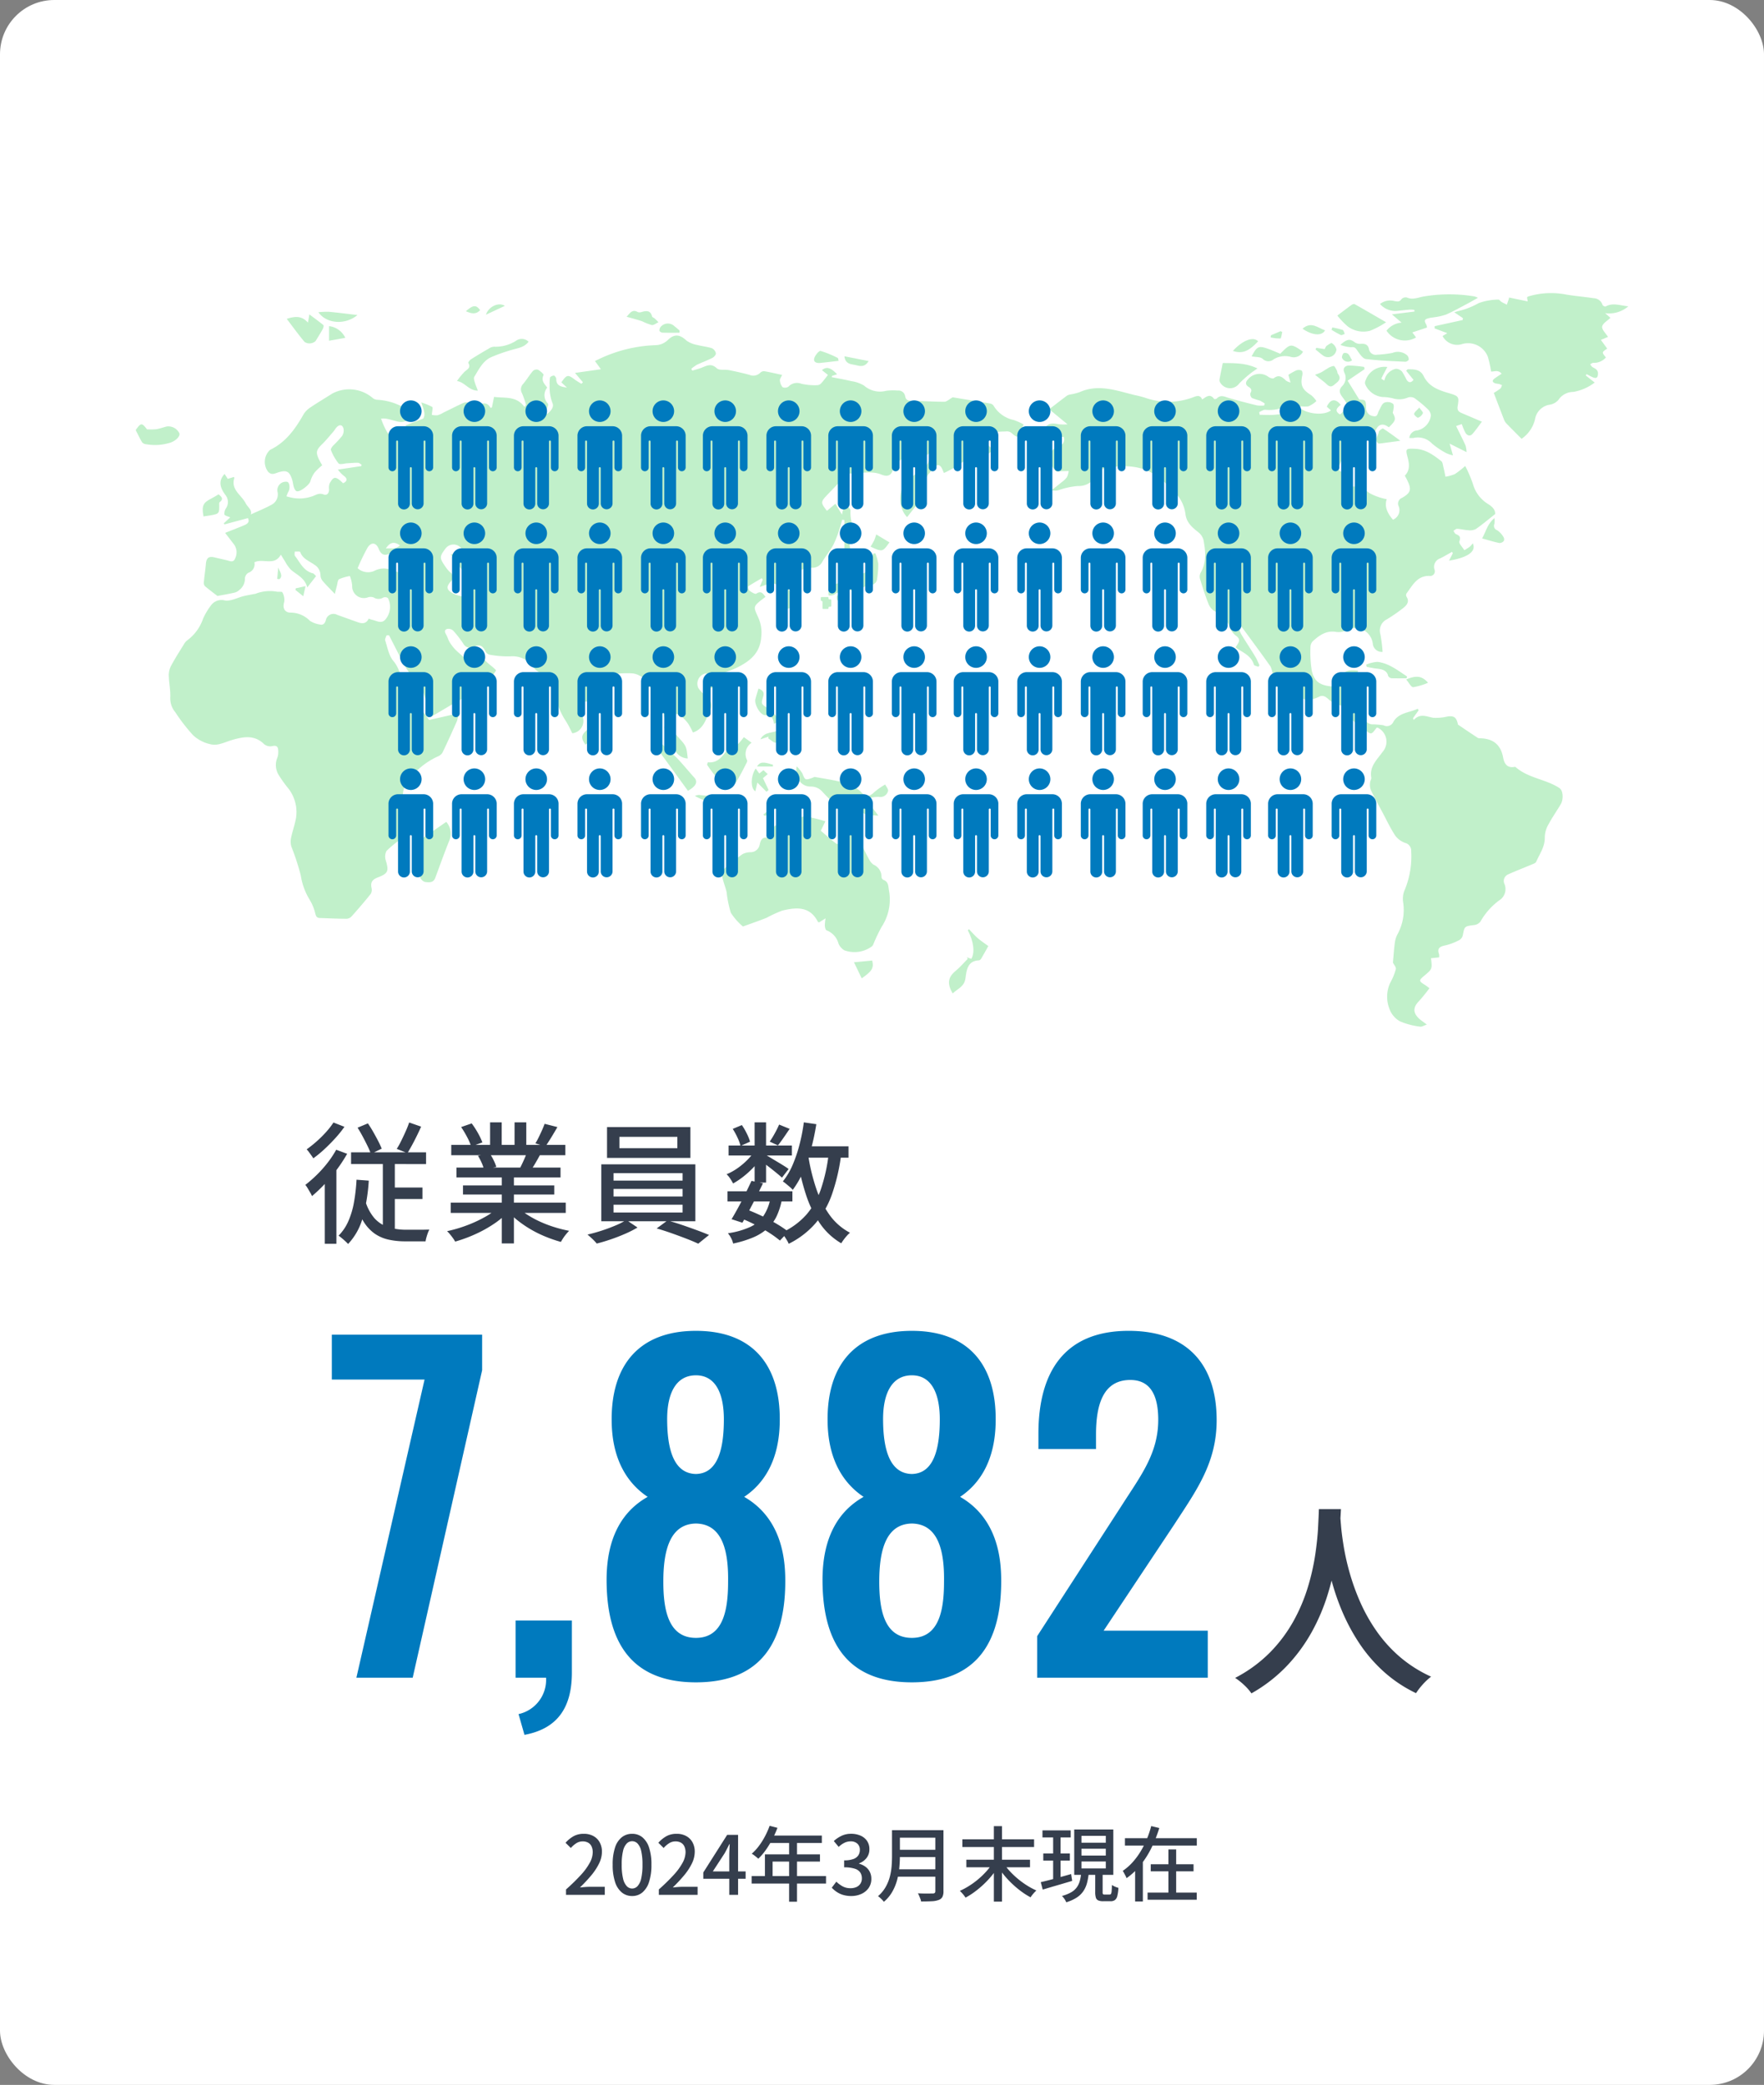 <svg xmlns="http://www.w3.org/2000/svg" width="325" height="384" viewBox="0 0 325 384">
  <rect x="0" y="0" width="325" height="384" fill="#808080" stroke="none"/>
  <g id="_3minutes-01-content-02_sp" data-name="3minutes-01-content-02_sp" transform="translate(-14941 18405)">
    <rect id="bk" width="325" height="384" rx="10" transform="translate(14941 -18405)" fill="#fff"/>
    <g id="グループ_1797" data-name="グループ 1797" transform="translate(7456 677)">
      <g id="map" transform="translate(7510 -19028.002)" opacity="0.245">
        <path id="パス_880" data-name="パス 880" d="M702.244,310.9a.157.157,0,0,0-.157-.157h-.956v.006h-.157a.157.157,0,0,0-.157.157v.4a.157.157,0,0,0,.157.157.157.157,0,0,1,.157.157v1.164a.157.157,0,0,0,.157.157h.8a.157.157,0,0,0,.157-.157v-.1a.157.157,0,0,1,.157-.157h.2a.158.158,0,0,0,.157-.157v-1.031a.158.158,0,0,0-.157-.157h-.2a.157.157,0,0,1-.157-.157Z" transform="translate(-574.597 -254.781)" fill="#01c127"/>
        <path id="パス_881" data-name="パス 881" d="M717.617,309.426l.867-.059a.384.384,0,0,0,.357-.409l-.023-.348a.384.384,0,0,0-.409-.358l-.868.059a.384.384,0,0,0-.358.409l.024.348a.384.384,0,0,0,.409.358" transform="translate(-588.017 -252.734)" fill="#01c127"/>
        <path id="パス_882" data-name="パス 882" d="M1344.729,26.824c-.978-.984-1.941-1.934-2.878-2.91a2.207,2.207,0,0,1-.4-.732c-.613-1.574-1.212-3.153-1.846-4.81a13.439,13.439,0,0,0,1.206-.8c.166-.134.211-.419.312-.635a5.3,5.3,0,0,0-.585-.22,6.5,6.5,0,0,1-.662-.11c-.567-.212-.608-.535-.117-.9.4-.294.824-.558,1.285-.867-.616-.791-1.358-.365-1.93-.407a22.4,22.4,0,0,0-.584-2.66,3.9,3.9,0,0,0-4.832-2.379,3.02,3.02,0,0,1-3.529-1.5l.867-.528-2.344-.884q.017-.2.034-.408l5.148-1.128q.023-.173.045-.347l-1.593-1.08c.37-.109.615-.2.868-.252a14.283,14.283,0,0,0,3.656-1.452,11.323,11.323,0,0,1,3.6-.634c.171-.021.369.3.578.428.315.188.652.34.979.508.114-.323.228-.645.339-.969.026-.077.038-.158.082-.347l3.42.714-.117-.763a1.146,1.146,0,0,1,.226-.148,14.5,14.5,0,0,1,7.011-.343c1.664.274,3.35.413,5.019.665a1.762,1.762,0,0,1,1.656,1.237c.041.146.456.349.566.288,1.385-.767,2.737-.148,4.186-.034a5.41,5.41,0,0,1-4.276,1.263l.974.866c-.526.517-1.416,1-1.52,1.61-.094.55.676,1.248,1.075,1.9l-1.311.552,1.166,1.606c-1.021.674-1.021.674-.241,1.624a2.881,2.881,0,0,1-2.286.992c-.2-.018-.411.168-.618.259.146.182.255.43.443.535.5.278,1.022.483,1,1.205s-.284.938-.958.659c-.391-.162-.758-.383-1.136-.578l-.163.241,1.653,1.31a9.022,9.022,0,0,1-3.935,1.725,3.292,3.292,0,0,0-2.755,1.48,2.688,2.688,0,0,1-1.576.873,3.225,3.225,0,0,0-2.717,2.63,6.057,6.057,0,0,1-2.483,3.649" transform="translate(-1089.389 0)" fill="#01c127"/>
        <path id="パス_883" data-name="パス 883" d="M1281.556,7.292l-2.7.895.684.928a4.058,4.058,0,0,1-5.447-1.247,3.915,3.915,0,0,1,2.777-1.482l-1.779-1.523,4.153-.516q-.008-.156-.016-.311a5.683,5.683,0,0,0-.821-.047c-.843.069-1.684.166-2.526.253A3.776,3.776,0,0,1,1272.9,2.96a2.99,2.99,0,0,1,2.631-.552c.488.065.934.238,1.313-.339a1.075,1.075,0,0,1,.991-.312c1.037.459,2.02.038,2.961-.16a28.331,28.331,0,0,1,9.5-.039,3.552,3.552,0,0,1,.639.256c-.711.4-1.281.74-1.868,1.048-1.32.694-2.623,1.429-3.984,2.032a10.93,10.93,0,0,1-2.206.505c-.248.052-.507.051-.752.111-.884.217-1.25.308-.693,1.266a2.279,2.279,0,0,1,.125.515" transform="translate(-1043.644 -0.962)" fill="#01c127"/>
        <path id="パス_884" data-name="パス 884" d="M189.548,58.961a5.694,5.694,0,0,1-3.8-2.7,1.1,1.1,0,0,0-.706-.371c-2.385-.407-4.773-.791-6.8-1.126-.67.378-1.1.819-1.522.821-2,0-3.993-.14-5.988-.18-.641-.011-1.1-.079-1.243-.825a1.251,1.251,0,0,0-1.394-1.059,9.538,9.538,0,0,0-2.107.045,4.458,4.458,0,0,1-4.079-.964,6.218,6.218,0,0,0-2.327-.812c-1.2-.29-2.412-.493-3.618-.735.009-.072.018-.146.027-.22l.956-.315c-1.19-1.25-1.954-1.457-2.786-.758.362.292.715.576,1.1.884-.411.519-.783,1.036-1.21,1.5a1.072,1.072,0,0,1-.7.384,11.29,11.29,0,0,1-2.973-.256,2.158,2.158,0,0,0-2.4.533,1.121,1.121,0,0,1-1.082.088,2.225,2.225,0,0,1-.488-1.255c-.032-.258.216-.549.412-1-1.187-.254-2.251-.51-3.326-.69a1.021,1.021,0,0,0-.737.328,1.807,1.807,0,0,1-1.979.342c-1.228-.328-2.473-.611-3.723-.857-.765-.151-1.823.085-2.278-.346-1.113-1.061-2-.369-3-.023-.5.171-1.012.308-1.52.463l-.162-.348a7.2,7.2,0,0,1,1.048-.749c.935-.443,1.914-.789,2.835-1.257.3-.149.675-.594.636-.843a1.349,1.349,0,0,0-.731-.935c-.87-.286-1.8-.358-2.691-.6a4.823,4.823,0,0,1-1.985-.8c-1.208-1.133-2.2-1.3-3.406-.146a3.363,3.363,0,0,1-2.276.982,26.164,26.164,0,0,0-10.1,2.4c-.366.177-.735.348-1.093.519.373.515.668.919,1.1,1.515l-4.776.679c.571.668,1.016,1.194,1.462,1.72l-.281.283c-.407-.258-.828-.486-1.21-.771-1.277-.964-1.488-.929-2.478.506.339.317.681.641,1.027.965-.978-.162-1.979-.259-1.974-1.594,0-.22-.268-.618-.418-.621-.256,0-.686.195-.738.389a7.083,7.083,0,0,0-.061,1.4,8.183,8.183,0,0,0,.56,3.375c.306.83-.711,1.871-1.8,2.318a11.227,11.227,0,0,1,.706-1.338c.153-.3.344-.837.205-.994a2.208,2.208,0,0,1-.113-2.943c-.533-.688-1.171-1.3-.675-2.311.068-.139-.6-.747-1.016-.971a1,1,0,0,0-.94.22c-.647.758-1.16,1.626-1.8,2.388a1.414,1.414,0,0,0-.205,1.74,17.835,17.835,0,0,1,.731,2.127l-.3.367c-1.522-2.1-3.7-1.558-5.59-1.844-.153.74-.277,1.349-.4,1.956l-.261.058c-.56-1.061-1.349-.875-2.221-.591-.436.144-1.183.27-1.374.05-.575-.67-1.122-.493-1.716-.214-1.147.54-2.278,1.115-3.42,1.671a4.121,4.121,0,0,1-1.068.463,3.568,3.568,0,0,1-1-.079c.038-.681.227-1.358.054-1.466a11.023,11.023,0,0,0-2.008-.821c.668,1.868.706,2.287.375,2.972-1.208.463-2.141.819-3.332,1.277l1.111.562c-1.263,1.439-1.987-.337-3.074-.072.112.526.216,1.016.366,1.725-.665-.353-1.385-.51-1.706-.956a13.594,13.594,0,0,1-1.145-2.53,4.35,4.35,0,0,1,.96.014c.7.137,1.38.355,2.071.52a2.8,2.8,0,0,0,3.028-1.241,11.135,11.135,0,0,0-6.718-2.761,1.478,1.478,0,0,1-.919-.358,6.631,6.631,0,0,0-7.451-.765c-1.322.845-2.678,1.641-3.978,2.52a4.033,4.033,0,0,0-1.259,1.257c-1.513,2.675-3.242,5.128-6.105,6.53a.929.929,0,0,0-.175.124,3.031,3.031,0,0,0-.308,3.892c.686.816,1.356.321,2.032.131,1.392-.391,1.9-.164,2.392,1.225.178.5.209,1.05.371,1.554.09.274.268.647.493.726.616.222,2.358-1.174,2.538-1.814a5.128,5.128,0,0,1,.816-1.666,10.64,10.64,0,0,1,1.367-1.29c-1.315-2.264-1.286-2.644.02-3.923.728-.713,1.371-1.516,2.041-2.289.231-.268.4-.6.654-.845.535-.535,1.045-.358,1.207.29a1.866,1.866,0,0,1-.258,1.369,22.733,22.733,0,0,1-1.675,1.8c-.193.216-.463.611-.384.782a9.342,9.342,0,0,0,1.41,2.469c.249.272,1.1-.005,1.68-.032.639-.031,1.279-.1,1.918-.076.216.007.429.222.643.339l-.054.261q-2.156.324-4.312.65a5.768,5.768,0,0,0,1.221,1.237c.639.56.394.965-.263,1.272-1.369-1.322-1.725-1.329-2.471.023a2.3,2.3,0,0,0-.112,1.1c.009.719-.389,1.187-1.019.94-.809-.317-1.338.063-2,.317a7.461,7.461,0,0,1-2.017.418,7.348,7.348,0,0,1-1.659-.1A9.217,9.217,0,0,1,55.5,73a5.908,5.908,0,0,1,.366-.87c.33-.526.229-1.749-.256-1.8a1.558,1.558,0,0,0-1.736,1.947,2.135,2.135,0,0,1-1.1,2.264c-1.25.686-2.584,1.217-3.849,1.8.3-.832-.567-1.318-.942-2.064-.762-1.515-2.811-2.512-2.075-4.683.007-.02-.041-.056-.112-.146-.357.106-.74.223-1.113.335-.218-.333-.394-.609-.585-.9-1.279,1.374-.726,2.649.113,3.824a2.057,2.057,0,0,1,.178,2.453,1.77,1.77,0,0,0-.326,1.171c.079.254.656.351,1.07.546L43.95,77.986l.133.187c1.432-.385,2.865-.769,4.313-1.16.38.738-.117,1.084-.717,1.333-1.124.47-2.264.906-3.48,1.389.517.672,1.05,1.369,1.589,2.062a2.472,2.472,0,0,1,.3,2.529c-.182.506-.439.769-1.036.6-.928-.258-1.869-.45-2.8-.675-1.073-.258-1.511.1-1.6,1.212-.094,1.131-.276,2.255-.38,3.386a.934.934,0,0,0,.211.706c.8.67,1.639,1.291,2.3,1.8,1.066-.2,2.084-.366,3.087-.6a1.955,1.955,0,0,0,.953-.517,2.572,2.572,0,0,0,1.021-2.125,1.328,1.328,0,0,1,.632-1.03,1.663,1.663,0,0,0,1.118-1.936c1.625-.778,3.669.762,4.872-1.4.335.544.531.875.742,1.2a7.674,7.674,0,0,0,1.091,1.558c1.091.96,2.579,1.506,3.035,3.276.627-.807,1.111-1.432,1.623-2.087-.229-.205-.391-.459-.6-.513-1.716-.434-2.347-1.983-3.29-3.2-.137-.176-.04-.535-.047-.807.351.022.969-.049,1.014.077.436,1.266,1.635,1.65,2.568,2.323A2.287,2.287,0,0,1,61.766,87.6a1.7,1.7,0,0,0,.438,1.03c.62.729,1.308,1.4,2.21,2.349.149-.605.249-1.045.369-1.479s.137-1.073.42-1.235a8.371,8.371,0,0,1,1.976-.584,5.978,5.978,0,0,1,.423,1.785,2.166,2.166,0,0,0,2.743,2.2,1.687,1.687,0,0,1,1.2-.049,1.643,1.643,0,0,0,1.8.022.916.916,0,0,1,.857.112,3.588,3.588,0,0,1-.375,3.816c-.785,1.039-1.671.353-2.529.184a5.085,5.085,0,0,1-.652-.222c-.411.926-1.136.969-1.965.675-1.275-.452-2.545-.911-3.818-1.365a1.438,1.438,0,0,0-2.12,1.018c-.175.571-.49.9-1.077.755a4.5,4.5,0,0,1-1.837-.675,5.011,5.011,0,0,0-3.519-1.515c-1.2.018-1.569-.91-1.214-2a2.875,2.875,0,0,0-.353-1.745c-.063-.151-.659-.063-1.01-.113a7.285,7.285,0,0,0-4.011.414c-.031.013-.074,0-.108,0-.661.131-1.327.243-1.985.4-1.158.286-2.367.971-3.454.809a2.393,2.393,0,0,0-2.588.91,12.377,12.377,0,0,0-1.453,2.439,8.247,8.247,0,0,1-2.921,3.993,2.524,2.524,0,0,0-.661.814c-.767,1.243-1.556,2.473-2.249,3.755a3.8,3.8,0,0,0-.488,1.783c.023,1.389.333,2.779.277,4.16a3.977,3.977,0,0,0,.933,2.736A32.93,32.93,0,0,0,38.291,117a6.828,6.828,0,0,0,3.607,1.738c1.181.14,2.464-.544,3.694-.892,2.055-.584,4.04-.928,5.8.81a1.783,1.783,0,0,0,1.452.364c.982-.245,1.144.252,1.144.985a3.04,3.04,0,0,1-.173,1.151,3.487,3.487,0,0,0,.319,3.278,22.394,22.394,0,0,0,1.619,2.257,7.073,7.073,0,0,1,1.362,6.246c-.24,1.043-.593,2.06-.794,3.109a3.2,3.2,0,0,0,.1,1.52,43.827,43.827,0,0,1,1.715,5.263,12.064,12.064,0,0,0,1.574,4.369,9.1,9.1,0,0,1,1.1,2.628c.135.566.3.823.845.843,1.639.059,3.278.135,4.917.144a1.4,1.4,0,0,0,.931-.445c1.21-1.356,2.4-2.732,3.532-4.153a1.508,1.508,0,0,0,.131-1.113c-.223-1.039.2-1.536,1.158-1.905,1.931-.737,2.048-1.172,1.475-3.141a2.24,2.24,0,0,1,.139-1.749,19.816,19.816,0,0,1,2.2-1.853,5.763,5.763,0,0,0,1.369-1.644,11.724,11.724,0,0,0,.539-2.276,2.619,2.619,0,0,0-.459-2.276,4.126,4.126,0,0,1,.193-4.681,13.893,13.893,0,0,1,5.61-4.67,1.717,1.717,0,0,0,.866-.724c.926-1.927,1.808-3.876,2.671-5.832a7.16,7.16,0,0,0,.274-1.392L81.773,114.2a19.4,19.4,0,0,0-1.7-2.188,2.669,2.669,0,0,1-.946-1.688c-.056-.438-.537-.834-.861-1.217-.355-.421-.924-.74-1.1-1.217-.593-1.561-.809-3.2-1.994-4.6-.825-.973-1.057-2.464-1.482-3.746-.086-.258.157-.623.247-.94.155,0,.31,0,.461,0,1.063,2.044,2.071,4.121,3.209,6.122a25.908,25.908,0,0,0,2.033,2.675,5.929,5.929,0,0,1,1,1.464c.506,1.475.89,3,1.407,4.793,2.633-1.506,5.118-3.1,7.761-4.384a11.482,11.482,0,0,0,4.308-4.22c-.978-1.149-2.685-1.693-2.718-3.654-.51.414-.857.7-1.212.985-1.037.821-1.425.805-2.4-.086-.42-.382-.87-.733-1.252-1.149a8.194,8.194,0,0,1-.985-1.309c-.238-.389-.351-.852-.567-1.257-.231-.427-.538-.911.088-1.145a1.3,1.3,0,0,1,1.138.292,20.3,20.3,0,0,1,1.842,2.359,1.486,1.486,0,0,0,2.111.6c.971-.5,1.52-.092,1.954.787a1.28,1.28,0,0,0,.764.688,18.679,18.679,0,0,0,3.926.31,4.634,4.634,0,0,1,4.2,2.021,2.8,2.8,0,0,0,2.293,1.165,1.174,1.174,0,0,1,1.324,1.313,14.753,14.753,0,0,0,2.419,7.537c.443.708.783,1.482,1.12,2.131a2.267,2.267,0,0,0,1.958-2.883,23.948,23.948,0,0,1-.022-2.871c.634-.13,1.286-.063,1.558-.353,1.264-1.345,2.412-2.8,3.629-4.189a1.788,1.788,0,0,1,.924-.647,16.776,16.776,0,0,1,2.757-.1,3.245,3.245,0,0,1,1.491.382,4.259,4.259,0,0,1,2.385,3.98c1.945-.016,1.907-.016,1.942,1.851.023,1.243.812,2.421.335,3.73-.052.142.259.4.367.621a21.166,21.166,0,0,1,1.345,2.842,2.751,2.751,0,0,0,2.6,2.282c-.245-2.32-.286-2.284-1.7-3.878a7.093,7.093,0,0,1-1.513-2.43,2.952,2.952,0,0,1,.517-1.9,2.019,2.019,0,0,1,1.338.294,7.7,7.7,0,0,1,1.515,1.6,10.3,10.3,0,0,1,.789,1.525c2-.632,2.406-2.467,3.134-3.995a2.081,2.081,0,0,0-.8-2.81,5.786,5.786,0,0,1-1.326-1.381,1.917,1.917,0,0,1,.8-2.484c.78-.434,1.29-.022,1.832.515-.539.4-.951.71-1.432,1.068.492.461.636,1.259,1.473.787.938-.526.609-1.185.016-1.931.53-.211.944-.38,1.363-.54,1.03-.393,2.1-.7,3.085-1.187,2.368-1.172,4.27-2.678,4.449-5.675a6.6,6.6,0,0,0-.358-3.08c-1.066-2.592-1.468-2.287,1.145-4.267-.441-.553-.755-1.2-1.693-.589-.216.144-.879-.263-1.248-.535a1.066,1.066,0,0,1-.254-.794c.812-.546,1.67-1.023,2.512-1.516.059.094.117.187.175.285l-.562,1.327c.746-.252,1.263-.457,1.8-.6.9-.243,2.028.321,1.8.924-.533,1.448.693,2.484.555,3.89a11.109,11.109,0,0,0,1.167-.243c1.259-.409,1.4-.666.893-1.842-.3-.71-.715-1.378-.965-1.851.683-1.072,1.248-2.041,1.907-2.946a2.174,2.174,0,0,1,1.055-.69,4.875,4.875,0,0,1,1.484-.177,2.058,2.058,0,0,0,1.882-1.171c.627-1.039,1.412-1.985,1.987-3.049a19.615,19.615,0,0,0,1.108-2.822c.211-.593.355-1.207.529-1.812.131.025.263.049.4.072v5.6l1.073-.173c-.106-.937-.2-1.8-.31-2.754l1.8.24a6.982,6.982,0,0,1-1.43-4.681c.009-.313-.535-.643-.823-.965-.189.3-.4.591-.56.9a4.274,4.274,0,0,0-.184.83c-.51-.834-.865-1.412-1.223-2-.555.463-1.055.883-1.556,1.3-1.163-1.475-1.163-1.653-.022-2.853,1.108-1.163,2.221-2.327,3.35-3.467.241-.243.576-.573.857-.566,1.945.065,3.917-.571,5.837.2.992.4,1.785.33,2.136-.892a3.469,3.469,0,0,1,.607-1,2.863,2.863,0,0,1,3.469-1.036,2.157,2.157,0,0,0,1.219-.256c.483-.18.937-.441,1.509-.719a3.326,3.326,0,0,1-1.666,3.177,22.683,22.683,0,0,0-2.248,1.643c-1.895,1.443-2.084,5.129-.272,6.925,1.142-1.464,2.289-2.91,3.4-4.384a.956.956,0,0,0,.139-.8c-.791-1.878.585-2.907,1.574-4.072.421-.493.882-.405,1.217.144.142.236.232.506.45.983a20.632,20.632,0,0,0,2.624-1.432,7.114,7.114,0,0,1,3.582-1.538,4.145,4.145,0,0,0,2.871-1.313c-.551-.49-1.063-.944-1.563-1.392,1.48-1.9,1.48-1.9,3.786-1.97a2.219,2.219,0,0,1,.535-.005,1.3,1.3,0,0,1,.56.238c1.18,1,1.176,1.009,1.812-.448.14-.322.279-.643.468-1.082a11.381,11.381,0,0,0-1.776-.8M76.4,82.027c-.72.729-1.565.508-2.588.576.789-1.181,1.531-1.306,2.588-.576m2.658,4.854a1.32,1.32,0,0,1-.991.447,14.541,14.541,0,0,1-3.107-.69,3.7,3.7,0,0,0-3.083,0,2.835,2.835,0,0,1-3.267-.4,38.94,38.94,0,0,1,1.817-3.762c.665-1.086,1.581-1,2.06.184.465,1.151,1.106,1.354,2.136.846a1.688,1.688,0,0,1,2.271.511c.569.684,1.232,1.293,1.8,1.974.209.25.459.78.36.9m9.929,3.73c-.007.643-.272.987-.89.855a6.558,6.558,0,0,1-2.08-.672c-1.014-.627-1.079-1.145-.3-2.051a1.1,1.1,0,0,0-.108-1.8,6.09,6.09,0,0,1-.875-1.075c-1.057-1.542-1.046-1.769.063-3.249a1.838,1.838,0,0,1,2.734-.256c.537.508.178.855-.283,1.05a7.868,7.868,0,0,1-1.488.274c.729,1,1.326,1.878,1.976,2.709a6.372,6.372,0,0,1,1.246,4.214" transform="translate(-27.721 -35.586)" fill="#01c127"/>
        <path id="パス_885" data-name="パス 885" d="M618.9,552.991l-1.179.733c-.1-.031-.209-.031-.231-.073-1.471-2.94-4.008-2.7-6.564-2.086a22.172,22.172,0,0,0-2.87,1.317c-1.444.58-2.921,1.079-4.383,1.613a11.214,11.214,0,0,1-2.231-2.53,20.109,20.109,0,0,1-.776-3.8c-.22-.971-.635-1.9-.818-2.877a1.727,1.727,0,0,1,.333-1.377,33.277,33.277,0,0,1,3.417-2.741,3.3,3.3,0,0,1,1.526-.358,1.692,1.692,0,0,0,1.637-1.412c.162-.617.277-1.281,1.262-1.3.325-.005.71-.809.939-1.306.422-.913.955-1.265,1.883-.659,1.113.727,1.895.062,2.378-.795a2.178,2.178,0,0,1,2.55-1.005,29.42,29.42,0,0,1,3.088.785l-.844,1.739c.85.721,1.733,1.531,2.685,2.25a.594.594,0,0,0,1.025-.436,6.292,6.292,0,0,0,0-1.587,4.139,4.139,0,0,1,.973-3.06c.333,1.584,1.525,2.335,2.115,3.607a37.162,37.162,0,0,0,2.088,4.474,2.813,2.813,0,0,0,.8.987,2.426,2.426,0,0,1,1.5,2.323.64.64,0,0,0,.34.488c.981.35.887,1.159,1.041,1.977A9.182,9.182,0,0,1,629.2,554.6a32.518,32.518,0,0,0-1.47,3.084,1.422,1.422,0,0,1-.259.446,5.445,5.445,0,0,1-5.12.748,2.613,2.613,0,0,1-1.07-1.233,3.632,3.632,0,0,0-2.2-2.444c-.183-.058-.294-.539-.321-.834a8.318,8.318,0,0,1,.138-1.377" transform="translate(-491.793 -437.849)" fill="#01c127"/>
        <path id="パス_886" data-name="パス 886" d="M688.591,489.968l2.308,3.062c-1.426-.133-2.879.079-3.693-1.438-.368-.686-.957-.668-1.569-.045-.823.837-1.294.8-2.146-.014-.97-.93-1.938-1.864-2.852-2.848a2.81,2.81,0,0,0-2.233-1.016c-1.725.013-2.941-1.609-2.557-3.708a6.108,6.108,0,0,1,1.027,1.251c.519,1.283.541,1.325,1.859.855.167-.06.349-.187.5-.159,1.678.3,3.365.56,5.019.959a11.146,11.146,0,0,1,2.347,1.013,3.791,3.791,0,0,1,1.171.859c.735.864,1.536.826,2.369-.035a13.746,13.746,0,0,1,2.007-1.409c.136.289.645.856.528,1.227a1.453,1.453,0,0,1-1.738,1.04,8.416,8.416,0,0,0-2.35.405" transform="translate(-554.069 -396.799)" fill="#01c127"/>
        <path id="パス_887" data-name="パス 887" d="M295.6,540.69a3.248,3.248,0,0,1,.565,3.438c-.921,2.277-1.738,4.6-2.6,6.9-.357.957-1.234.8-1.908.722a1.411,1.411,0,0,1-.915-1.023,27.817,27.817,0,0,1,.3-2.84,15.778,15.778,0,0,0,.043-3.032,1.348,1.348,0,0,1,.647-1.511c1.275-.843,2.523-1.729,3.864-2.653" transform="translate(-238.383 -443.311)" fill="#01c127"/>
        <path id="パス_888" data-name="パス 888" d="M584.627,458.672c1.632.174,2.481-.831,3.292-1.9a.764.764,0,0,1,.234-.217,10.438,10.438,0,0,0,1.721-.915,11.779,11.779,0,0,0,1.394-1.6l1.436,1.031a2.483,2.483,0,0,0-.83,3.233c.082.186-.131.53-.256.777-.419.824-.834,1.651-1.3,2.448-.271.462-.608,1.2-.967,1.229a3.368,3.368,0,0,1-2.325-.442,22.433,22.433,0,0,1-2.533-3.2l.135-.45" transform="translate(-479.224 -372.27)" fill="#01c127"/>
        <path id="パス_889" data-name="パス 889" d="M341.882,47.29c-.791,1.049-1.947,1.165-3.032,1.484a32.613,32.613,0,0,0-3.8,1.337c-1.6.7-2.312,2.259-3.167,3.643-.131.211-.024.613.057.9.143.5.352.989.594,1.647-1.654,0-2.336-1.511-3.835-1.776a12.541,12.541,0,0,1,1.424-1.734c.534-.451,1.156-.728.656-1.595-.057-.1.267-.52.494-.665,1.079-.688,2.179-1.344,3.288-1.982a1.909,1.909,0,0,1,.981-.341A7,7,0,0,0,339.6,47.1a1.782,1.782,0,0,1,2.285.193" transform="translate(-269.5 -38.349)" fill="#01c127"/>
        <path id="パス_890" data-name="パス 890" d="M708.765,273.759c-.162-2.278.881-1.885,2.69-2.48.436-.143,1.028.19,1.724.343a1.251,1.251,0,0,0,.373-.459,2.292,2.292,0,0,1,1.578-1.452,1.657,1.657,0,0,0,1.147-1.5,11.7,11.7,0,0,1,.743-2.167l.345-.032a8.425,8.425,0,0,1,.554,1.931,17.122,17.122,0,0,1-.221,2.766,1.2,1.2,0,0,1-1.193,1.126,4.7,4.7,0,0,0-1.666.626c-.6.352-1.124.726-1.865.379a.8.8,0,0,0-.7.063c-.794.678-1.552-.054-2.332.641a1.707,1.707,0,0,1-1.172.218" transform="translate(-581.101 -218.101)" fill="#01c127"/>
        <path id="パス_891" data-name="パス 891" d="M832.69,662.206c-1.079-1.817-.836-3.014.515-4.125.817-.672,1.512-1.492,2.262-2.246l-.185-.286.832.293c.7-1.152.448-3.22-.633-5.259l.2-.217c.522.544,1.01,1.125,1.574,1.621s1.213.916,2,1.5c-.376.668-.827,1.488-1.3,2.295-.084.143-.262.325-.4.329-2.157.063-2.32,1.89-2.5,3.256-.213,1.621-1.42,1.942-2.366,2.839" transform="translate(-682.167 -533.234)" fill="#01c127"/>
        <path id="パス_892" data-name="パス 892" d="M0,135.215c.96-1.376,1.136-1.379,2.077-.136a11.224,11.224,0,0,0,1.684-.016c.658-.11,1.3-.34,1.945-.509a2.268,2.268,0,0,1,2.351,1.275c.151.542-.649,1.312-1.527,1.652a9.32,9.32,0,0,1-4.61.339,1.074,1.074,0,0,1-.723-.332c-.419-.683-.756-1.416-1.2-2.273" transform="translate(0 -110.001)" fill="#01c127"/>
        <path id="パス_893" data-name="パス 893" d="M154.528,22.518c1.548-.5,2.779-.591,3.9.691L158.7,21.7c.967.725,1.8,1.32,2.586,1.979.1.083-.023.532-.146.755-.411.741-.862,1.461-1.311,2.181a1.642,1.642,0,0,1-2.024.145c-1.109-1.313-2.113-2.715-3.277-4.237" transform="translate(-126.697 -17.788)" fill="#01c127"/>
        <path id="パス_894" data-name="パス 894" d="M529.99,460.4a1.706,1.706,0,0,1,2.057.561c.62.791,1.542,1.337,2.242,2.076,1.1,1.159,2.107,2.4,3.177,3.585.676.748.347,1.572-1.183,2.418L529.99,460.4" transform="translate(-434.538 -377.39)" fill="#01c127"/>
        <path id="パス_895" data-name="パス 895" d="M68.706,209.765c-.359-1.966-.084-2.528,1.447-3.293.445-.222.863-.5,1.335-.776.5.43,1.029.819.19,1.466-.112.087-.075.393-.072.6.024,1.434-.053,1.533-1.5,1.789-.449.079-.9.14-1.4.217" transform="translate(-56.216 -168.65)" fill="#01c127"/>
        <path id="パス_896" data-name="パス 896" d="M186.911,19.046a15.245,15.245,0,0,1,1.944-.079c1.7.16,3.385.379,5.251.595-2.228,1.872-5.7,1.639-7.195-.515" transform="translate(-153.248 -15.537)" fill="#01c127"/>
        <path id="パス_897" data-name="パス 897" d="M502.18,19.24c.631-.673,1.042-1.455,2.075-.857a1.072,1.072,0,0,0,.727-.027c.879-.257,1.62-.289,1.895.839.036.149.33.223.48.359.243.219.466.461.7.693-.417.188-.86.571-1.245.519a10.785,10.785,0,0,1-1.779-.7c-.877-.292-1.775-.52-2.851-.829" transform="translate(-411.736 -14.897)" fill="#01c127"/>
        <path id="パス_898" data-name="パス 898" d="M634.37,404.307c.824.351,1.1.69.865,1.467-.451,1.486-.334,1.4,1.05,2.291a11.682,11.682,0,0,1,2,2.192l-1.068.564c-.094-1.122-.573-1.551-1.632-1.6-.942-.045-2.024-2.049-1.782-2.983.157-.608.353-1.207.568-1.93" transform="translate(-519.625 -331.491)" fill="#01c127"/>
        <path id="パス_899" data-name="パス 899" d="M632.908,490.389l-1.68-1.692-.361,1.61c-.926-.536-.881-2.813.06-4.2l.656.923.768-.62.788.733-.872.742,1.035,2.181-.394.321" transform="translate(-516.696 -398.56)" fill="#01c127"/>
        <path id="パス_900" data-name="パス 900" d="M698.478,60.867c-1.193.138-2.279.273-3.368.385-.63.065-1.318-.1-1.129-.838.141-.55.88-1.438,1.165-1.372a18.088,18.088,0,0,1,3.183,1.306c.059.027.058.187.149.518" transform="translate(-568.967 -48.405)" fill="#01c127"/>
        <path id="パス_901" data-name="パス 901" d="M734.79,682.8l3.353-.321c.339,1.336.009,1.951-1.928,3.279L734.79,682.8" transform="translate(-602.453 -559.566)" fill="#01c127"/>
        <path id="パス_902" data-name="パス 902" d="M752.792,246.706l2.438,1.465c-1.254,1.78-1.307,1.793-3.479.789a13.486,13.486,0,0,0,.677-1.184,9.25,9.25,0,0,0,.364-1.07" transform="translate(-616.359 -202.274)" fill="#01c127"/>
        <path id="パス_903" data-name="パス 903" d="M578.423,514.711a10.7,10.7,0,0,1-6.4-1.408,2.673,2.673,0,0,1,.7-.174c.977.075,1.951.228,2.929.264a3.349,3.349,0,0,1,2.767,1.318" transform="translate(-469.001 -420.712)" fill="#01c127"/>
        <path id="パス_904" data-name="パス 904" d="M197.816,33.709a3.768,3.768,0,0,1,2.987,2.15l-2.987.538Z" transform="translate(-162.189 -27.638)" fill="#01c127"/>
        <path id="パス_905" data-name="パス 905" d="M539.451,32.736c-1.046,0-2.093.019-3.138-.016-.2-.007-.532-.206-.551-.35a1.016,1.016,0,0,1,.245-.74,1.733,1.733,0,0,1,2.482-.129c.332.263.649.543.973.815q-.005.21-.01.42" transform="translate(-439.266 -25.449)" fill="#01c127"/>
        <path id="パス_906" data-name="パス 906" d="M640.542,447.4l-1.534.5c.853-1.6,2.455-1,3.567-1.84.182,1.132.11,2.025-.715,2.45-.263.136-.93-.512-1.412-.8l.094-.308" transform="translate(-523.921 -365.726)" fill="#01c127"/>
        <path id="パス_907" data-name="パス 907" d="M725.031,64.539l4.46.881c-.791,1.3-1.742.869-2.538.708-.761-.153-1.764-.162-1.922-1.589" transform="translate(-594.452 -52.915)" fill="#01c127"/>
        <path id="パス_908" data-name="パス 908" d="M457.672,446.586l1.129,1.477-1.423,1.257c-.875-1.176-.816-1.79.294-2.734" transform="translate(-374.509 -366.155)" fill="#01c127"/>
        <path id="パス_909" data-name="パス 909" d="M361.79,11.735l-3.484,1.627c.457-1.487,2.334-2.373,3.484-1.627" transform="translate(-293.774 -9.4)" fill="#01c127"/>
        <path id="パス_910" data-name="パス 910" d="M340.393,14.043c-.859.908-1.72.588-2.632.2,1.329-1.172,1.885-1.224,2.632-.2" transform="translate(-276.93 -10.918)" fill="#01c127"/>
        <path id="パス_911" data-name="パス 911" d="M638.5,480.792h-2.929c.553-.864,1.13-.9,2.95-.31l-.021.31" transform="translate(-521.102 -393.62)" fill="#01c127"/>
        <path id="パス_912" data-name="パス 912" d="M644.913,522.039c-.762.767-1.361,1.741-2.561,1.952l-.189-.238,2.475-2.059.275.345" transform="translate(-526.508 -427.736)" fill="#01c127"/>
        <path id="パス_913" data-name="パス 913" d="M165.281,299.605l-.418,1.859-1.44-1.154.069-.306,1.789-.4" transform="translate(-133.99 -245.646)" fill="#01c127"/>
        <path id="パス_914" data-name="パス 914" d="M144.746,282.605l.193-2.115c.232.734.973,1.517.223,2.155Z" transform="translate(-118.677 -229.973)" fill="#01c127"/>
        <path id="パス_915" data-name="パス 915" d="M1266.16,380.218c.02.023.04.047.058.07s.058.07.085.108c.087.108.171.223.252.339l.081.113c.014.02.027.04.041.058.026.038.052.076.078.112l.063.086c.209.279.4.488.575.475a12.063,12.063,0,0,0,2.707-.8l.013-.005c-1.111-1.176-2.021-1.34-3.951-.553m-5.291-3.227a6.244,6.244,0,0,0-2.087.506c.023.119.047.234.07.353l.041.007c.609.1,1.216.236,1.828.31a2.406,2.406,0,0,1,1.848.78l0,.005a1.8,1.8,0,0,1,.265.609.274.274,0,0,0,.07.119l0,0a.872.872,0,0,0,.5.245c.911.04,1.826.016,2.738.016.034-.085.07-.171.1-.256l.011-.029c-1.687-1.1-3.3-2.406-5.394-2.667" transform="translate(-1032.072 -309.085)" fill="#01c127"/>
        <path id="パス_916" data-name="パス 916" d="M1022.723,151.845c-2.53-1.727-5.832-1.859-8.193-3.942a.28.28,0,0,0-.207-.038c-1.385.265-1.9-.665-2.093-1.718-.443-2.428-1.9-3.508-4.277-3.553a.817.817,0,0,1-.416-.088q-1.81-1.191-3.6-2.413c-.067-.047-.063-.2-.09-.3-.281-1.073-.712-1.356-1.812-1.219a9.531,9.531,0,0,1-2.642.25c-1.254-.211-2.458-.893-3.629.4l-.141-.331q.521-.732,1.045-1.464c-.061-.088-.122-.178-.182-.267-1.523.726-3.438.684-4.463,2.374a1.316,1.316,0,0,1-1.835.666,14.231,14.231,0,0,0-2.174-.171c-.342-.052-.877-.283-.935-.526a12.66,12.66,0,0,1-.348-2.727c-.023-1.846-.22-2.095-2.084-2.125a8.009,8.009,0,0,0-.9.09c-.189-1.817,1.194-3.013,1.783-4.6-2.055-.252-2.737.113-3.553,1.725-.3.591-.544,1.268-1.452,1.171-2.055-.218-3.128-.926-3.559-2.928a21.892,21.892,0,0,1-.227-4.461,1.557,1.557,0,0,1,.517-1.018c1.191-1.063,2.453-1.931,4.222-1.623a3.273,3.273,0,0,0,1.846-.281,3.274,3.274,0,0,1,4.89,2.421,1.663,1.663,0,0,0,1.807,1.533,29.093,29.093,0,0,0-.405-3.245,2.313,2.313,0,0,1,1.228-2.768,30.748,30.748,0,0,0,2.983-2.069c.638-.512,1.218-1.16.589-2.1a.639.639,0,0,1,.018-.591c1.1-1.455,1.932-3.26,4.193-3.218a.86.86,0,0,0,.953-1.18,1.633,1.633,0,0,1,1.041-2.042c.748-.375,1.468-.805,2.2-1.212.045.09.09.178.137.268-.216.421-.432.843-.694,1.349,2.678-.418,5.194-1.4,4.375-3.182a4.456,4.456,0,0,1-.551.62c-.315.241-.668.432-1.005.647-.33-.553-1.05-1.246-.911-1.628.313-.861-.014-1.07-.648-1.349-.2-.088-.31-.394-.459-.6.233-.13.472-.38.7-.367.674.036,1.34.227,2.014.258a2.447,2.447,0,0,0,1.415-.209c1.18-.816,2.277-1.749,3.564-2.765.054-.672-.387-1.255-1.2-1.787a6.311,6.311,0,0,1-2.878-3.7,23.229,23.229,0,0,0-1.439-3.372,15.215,15.215,0,0,1-1.9,1.491,7.488,7.488,0,0,1-1.733.49c-.126-.594-.238-1.192-.386-1.781-.094-.375-.126-.881-.382-1.081-1.455-1.14-2.905-2.226-4.935-2.285-1.532-.045-1.711-.04-1.3,1.475.337,1.252.513,2.457-.488,3.476,1.345,2.428,1.3,3.046-.529,4.1a1.111,1.111,0,0,0-.611,1.518,1.9,1.9,0,0,1-1.043,2.494c-.983-1.127-1.615-2.367-1.156-3.777a10.971,10.971,0,0,1-3.136-1.1c-1.275-.982-2.487-1.574-4.076-1.027-.041.014-.115-.063-.234-.133a9.882,9.882,0,0,0-.128-1.76,1.544,1.544,0,0,0-.7-1c-.753-.286-.657-.713-.432-1.255,1-2.406,2.37-4.376,5.2-4.883a2.094,2.094,0,0,0,1.335-1.187c.492-1.425,1.365-1.8,2.566-.893,1.291-1.252,1.344-1.484.72-2.667.11-.58.331-1.349.047-1.673a1.7,1.7,0,0,0-1.612-.191c-.454.236-.672.94-.971,1.453-.263.45-.221,1.25-1.081,1.012a1.49,1.49,0,0,1-1.3-1.471c-.041-1.531-.067-1.529-1.248-1.57l-2.147-3.481,3.123-2.125-.087-.411a22.678,22.678,0,0,0-2.779-.259c-.762.016-1.223.533-.855,1.32a2.1,2.1,0,0,1-.4,2.457c-.677.746-.526,1.266.013,2,1.228,1.67,1.187,1.7-.274,3.141-.045.041-.133.041-.211.063-1.068-.7-.389-1.239.2-1.738-.978-1.223-1.905-1.086-2.568.344q.373.332.764.677c-1.432,1.111-4.967.6-6.132-.83a6.918,6.918,0,0,0,1.968.09,5.134,5.134,0,0,0,1.486-.978,5.042,5.042,0,0,0-.967-1.086c-1.668-1.025-2.041-1.846-1.621-3.712.061-.265,0-.74-.166-.827a1.279,1.279,0,0,0-.976-.014,11.723,11.723,0,0,0-1.435.809c.114.412.225.818.389,1.417a3.187,3.187,0,0,1-.783-.319c-.675-.629-1.3-1.25-2.3-.474-.166.128-.683-.052-.949-.223a2.74,2.74,0,0,0-3.815.45c-.477.493-.481.982.09,1.338.517.322.711.593.371,1.19a.936.936,0,0,0,.281.879,9.3,9.3,0,0,0,1.4.461,7.161,7.161,0,0,1,.967.564c-.036.121-.074.241-.112.364a5.763,5.763,0,0,1-1.32-.016c-1.725-.418-3.443-.865-5.149-1.358-.783-.225-1.527-.686-2.268.09-.1.1-.437.148-.477.088-.738-1.052-1.455-.43-2.2.092-.425-.991-1.14-.591-1.736-.389a12.816,12.816,0,0,1-8.675.1,20.484,20.484,0,0,0-2.068-.535c-3.33-.814-6.629-2.086-10.1-.533a10.793,10.793,0,0,1-1.76.438,1.705,1.705,0,0,0-.593.218c-1.066.8-2.118,1.617-3.261,2.494,1.03.848,2.1,1.733,3.377,2.779a9.567,9.567,0,0,1-1.627-.013c-1.625-.337-2.233-.061-3.058,1.5a6.27,6.27,0,0,1,.706.639,1.39,1.39,0,0,0,2.1.4,3.134,3.134,0,0,1,1.163-.218,1.269,1.269,0,0,1-.873,1.716,2.367,2.367,0,0,0-1.72,2.406,4.547,4.547,0,0,0,1.12,2.152c.176.22.857.041,1.308.038.364,0,.728-.014,1.091-.023a3.774,3.774,0,0,1-.324,1.151,4.865,4.865,0,0,1-1.009.946c-.592.486-1.2.953-1.8,1.428a2.3,2.3,0,0,0,1.234.016,14.755,14.755,0,0,1,3.532-.774c1.882.059,2.872-.944,3.8-2.3a2.252,2.252,0,0,1,1.16-.994c3.642-.639,7.127-.65,10.257,1.92,2.2,1.8,4.292,3.561,4.672,6.559.2,1.554,1.208,2.4,2.309,3.287a2.734,2.734,0,0,1,1,1.419c.385,2.041.614,4.1-.5,6.046a1.561,1.561,0,0,0-.151,1.1c.487,1.6.991,3.191,1.612,4.737a2.7,2.7,0,0,0,1.217,1.344,4.94,4.94,0,0,1,2.75,3.089,3.4,3.4,0,0,0,1.131,1.41c.524.416.661.8.324,1.36-.142.238-.29.472-.445.719a3.18,3.18,0,0,0,.364.312c1.208.749,2.532,1.358,3,2.9.058.195.535.263.82.389.067-.1.133-.189.2-.285-.258-.535-.47-1.1-.778-1.6-.854-1.4-1.767-2.766-2.613-4.169a7.3,7.3,0,0,1-.492-1.318c.4-.059.566-.034.636.061,1.781,2.417,3.572,4.827,5.3,7.276a5.675,5.675,0,0,1,.394,1.421,1.685,1.685,0,0,0,.459.751,23.093,23.093,0,0,1,2.6,2c1.571,1.684,3.238,2.523,5.486,1.369.65-.333,1.152-.056,1.7.441a4.653,4.653,0,0,0,2.067,1.113c1.043.209,1.7.566,1.862,1.691a2.115,2.115,0,0,0,.623,1.158c.654.6,1.408,1.091,2.109,1.641,1.252.982,1.248.985,2.179-.27.038-.05.122-.063.185-.094a2.846,2.846,0,0,1,.985,4.461c-1,1.416-2.469,2.694-2.1,4.758.05.283-.215.609-.227.919a2.939,2.939,0,0,0,.119,1.326c.693,1.443,1.466,2.847,2.219,4.259s1.437,2.876,2.318,4.207a3.934,3.934,0,0,0,1.813,1.32,1.486,1.486,0,0,1,1.111,1.561,16.091,16.091,0,0,1-1.158,7.011,4.115,4.115,0,0,0-.34,2.273,9.306,9.306,0,0,1-1.084,6.087,4.873,4.873,0,0,0-.441,1.515c-.153,1.194-.234,2.4-.344,3.606.158.331.621.83.535,1.2a11.074,11.074,0,0,1-1.052,2.55,6.1,6.1,0,0,0-.113,4.787,4.267,4.267,0,0,0,1.934,2.273,13.562,13.562,0,0,0,3.692.973c.322.063.708-.2,1.252-.378-.657-.5-1.109-.787-1.486-1.151-1.106-1.063-1.036-2.08.038-3.168a30.613,30.613,0,0,0,1.933-2.383c-.366-.268-.53-.4-.708-.517-1.31-.828-1.315-.879-.171-1.842,1.392-1.174,1.392-1.174,1.165-3.157l1.488-.157a1.9,1.9,0,0,0-.007-.571c-.414-1.163.2-1.443,1.207-1.648a10.637,10.637,0,0,0,2.568-.994,1.41,1.41,0,0,0,.611-.91c.308-1.61.32-1.61,2.021-1.824a1.758,1.758,0,0,0,1.2-.62,12.565,12.565,0,0,1,3.436-3.906,2.445,2.445,0,0,0,1.03-2.993,1.321,1.321,0,0,1,.649-1.819c1.444-.654,2.928-1.217,4.391-1.833.277-.117.664-.245.767-.472.659-1.477,1.657-2.815,1.6-4.585a4.9,4.9,0,0,1,.67-2.3c.682-1.29,1.538-2.485,2.278-3.746.529-.9.411-2.48-.155-2.864M972.49,82.391c.175.387.355.789.663,1.47-.481-.151-.816-.153-.913-.3-.511-.8-1.214-.632-1.979-.56-.951.088-1.916.02-2.876.02-.032-.167-.065-.337-.1-.506.376-.149.762-.447,1.129-.425a7.442,7.442,0,0,0,4.767-1.145c.166-.112.434-.072.654-.1l.1.186c-.47.445-.938.892-1.443,1.369" transform="translate(-760.292 -60.615)" fill="#01c127"/>
        <path id="パス_917" data-name="パス 917" d="M1265.366,75.912c1.166-.006,2.333-.032,2.974,1.277.941,1.923,2.755,2.568,4.627,3.117,1.8.529,1.929.625,1.624,2.4-.133.772.192,1.031.755,1.271,1.177.5,2.353,1.006,3.708,1.585-.619.814-1.124,1.569-1.724,2.239-.478.534-1,.31-1.322-.222a11.98,11.98,0,0,1-.659-1.576l-1.042.361c.612,1.251,1.2,2.411,1.742,3.588a5.819,5.819,0,0,1,.186,1.214l-3.124-1.561.616,2.157a6.037,6.037,0,0,1-1.206-.389,14.806,14.806,0,0,1-2.652-1.779,3.533,3.533,0,0,0-3.387-1.039,4.546,4.546,0,0,1-.8.006,1.556,1.556,0,0,1,1.451-1.39,3.19,3.19,0,0,0,2.518-2.737,1.681,1.681,0,0,0-.489-1.1,21.639,21.639,0,0,0-2.542-2.125,1.542,1.542,0,0,0-1.264-.07,3.985,3.985,0,0,1-2.708.119,8.588,8.588,0,0,0-1.905-.24,3.892,3.892,0,0,1-3.215-2.43,1.119,1.119,0,0,1,.127-.7,3.686,3.686,0,0,1,3.978-2.4c-.376.707-.76,1.42-1.113,2.148a6.17,6.17,0,0,0,.566.354,2.711,2.711,0,0,1,2.147-2.169,1.558,1.558,0,0,1,1.138.553,14.8,14.8,0,0,1,.82,1.486c.392.583.843.55,1.263-.01l-1.346-1.665.257-.277" transform="translate(-1031.031 -61.892)" fill="#01c127"/>
        <path id="パス_918" data-name="パス 918" d="M1229.258,13.215c.967-.727,1.785-1.356,2.622-1.958.152-.109.443-.214.569-.143,1.943,1.1,3.87,2.22,5.8,3.341.022.013.021.066,0-.009a16.011,16.011,0,0,1-2.962,1.571,4.837,4.837,0,0,1-4.063-.762,13.256,13.256,0,0,1-1.963-2.042" transform="translate(-1007.866 -9.094)" fill="#01c127"/>
        <path id="パス_919" data-name="パス 919" d="M1109.26,71.418c2.067.042,4.166-.068,6.38,1-.587.42-.965.654-1.3.937a22.076,22.076,0,0,0-2.05,1.834,2.087,2.087,0,0,1-3.453-.09.869.869,0,0,1-.191-.579c.174-1.006.391-2,.613-3.1" transform="translate(-908.973 -58.555)" fill="#01c127"/>
        <path id="パス_920" data-name="パス 920" d="M1232.381,48.67c1.256-1.132,1.764-1.141,2.656-.468a1.692,1.692,0,0,0,1.079.276c.787-.068,1.354.133,1.527.953a1.256,1.256,0,0,0,1.495,1.049,19.658,19.658,0,0,0,2.839-.336,2.629,2.629,0,0,1,2.695.438,1.09,1.09,0,0,1,.3.8c-.024.165-.418.4-.635.394-2.422-.12-4.853-.2-7.254-.5-.562-.07-1.1-.879-1.51-1.452-.326-.462-.479-.827-1.2-.719a6.338,6.338,0,0,1-1.987-.439" transform="translate(-1010.427 -39.147)" fill="#01c127"/>
        <path id="パス_921" data-name="パス 921" d="M1141.568,55.611c1-1.878,1.29-2.007,3.118-1.354.731.261,1.44.583,2.153.875,1.92-1.923,1.92-1.923,4.2-.379a1.939,1.939,0,0,1-2.251.959,3.966,3.966,0,0,0-3.167.454,1.5,1.5,0,0,1-2.027-.1c-.421-.385-1.267-.3-2.026-.453" transform="translate(-935.969 -43.978)" fill="#01c127"/>
        <path id="パス_922" data-name="パス 922" d="M1206.436,76.075c.52-.207.847-.306,1.144-.462.38-.2.727-.464,1.106-.668a2.9,2.9,0,0,1,1.172-.5c.2,0,.428.525.6.835.1.181.073.446.193.606.785,1.047-.083,1.508-.71,2.046-.772.662-1.2-.022-1.711-.442s-1.052-.832-1.8-1.417" transform="translate(-989.155 -61.04)" fill="#01c127"/>
        <path id="パス_923" data-name="パス 923" d="M1266.448,380.351c-.912,0-1.826.022-2.737-.017a.747.747,0,0,1-.577-.365c-.283-1.139-1.171-1.281-2.115-1.395-.626-.076-1.246-.21-1.868-.318l-.071-.352a6.2,6.2,0,0,1,2.088-.506c2.1.261,3.7,1.566,5.394,2.665l-.115.287" transform="translate(-1032.317 -309.419)" fill="#01c127"/>
        <path id="パス_924" data-name="パス 924" d="M1377.359,233.777c.741-1.348,1-2.715,2.284-3.744a4.825,4.825,0,0,1-.012,1.043.849.849,0,0,0,.494,1.187,3.869,3.869,0,0,1,1.153,1.224.819.819,0,0,1,.079.754,1.042,1.042,0,0,1-.814.382c-1.034-.217-2.047-.533-3.184-.845" transform="translate(-1129.294 -188.604)" fill="#01c127"/>
        <path id="パス_925" data-name="パス 925" d="M1273.365,140.64c-1.351.183-2.51.343-3.671.495-.138.018-.325.045-.415-.026-.913-.718.084-1.394.106-2.1.007-.229.694-.692.8-.625,1.084.695,2.112,1.476,3.182,2.252" transform="translate(-1040.365 -113.459)" fill="#01c127"/>
        <path id="パス_926" data-name="パス 926" d="M1207.077,51.911l1.537.236c.11-.194.183-.468.36-.6.3-.226.833-.594.971-.494a1.88,1.88,0,0,1,.836,1.166,1.55,1.55,0,0,1-2.341,1.189c-.537-.353-1.012-.8-1.515-1.2l.152-.291" transform="translate(-989.555 -41.844)" fill="#01c127"/>
        <path id="パス_927" data-name="パス 927" d="M1122.377,49.134c1.813-1.988,3.786-2.711,4.657-1.761-1.8,1.915-2.972,2.317-4.657,1.761" transform="translate(-920.235 -38.501)" fill="#01c127"/>
        <path id="パス_928" data-name="パス 928" d="M1300.052,393.158c1.93-.788,2.839-.622,3.952.554a12.168,12.168,0,0,1-2.721.809c-.346.025-.753-.806-1.231-1.362" transform="translate(-1065.91 -321.952)" fill="#01c127"/>
        <path id="パス_929" data-name="パス 929" d="M1193.664,33.368c1.6-1.416,2.806-.16,4.15.3-.594,1.1-2.371.935-4.15-.3" transform="translate(-978.683 -26.822)" fill="#01c127"/>
        <path id="パス_930" data-name="パス 930" d="M1235.856,62.452a1.184,1.184,0,0,1-1.838-.41c-.114-.174.143-.872.313-.906,1-.2,1.09.735,1.525,1.315" transform="translate(-1011.746 -50.104)" fill="#01c127"/>
        <path id="パス_931" data-name="パス 931" d="M1161.089,39.579l1.786-.757.29.187c-.114.408-.193,1.15-.346,1.165a7.6,7.6,0,0,1-1.8-.2l.068-.4" transform="translate(-951.92 -31.83)" fill="#01c127"/>
        <path id="パス_932" data-name="パス 932" d="M1308.737,116.967c.338.5.738.875.666,1.032a1.642,1.642,0,0,1-.879.839c-.174.054-.786-.528-.741-.71.088-.359.5-.639.954-1.161" transform="translate(-1072.246 -95.901)" fill="#01c127"/>
        <path id="パス_933" data-name="パス 933" d="M1223.46,35.059a15.283,15.283,0,0,1,1.9.456c.195.071.266.482.394.738-.25.073-.558.275-.739.195a18.329,18.329,0,0,1-1.7-.958l.146-.43" transform="translate(-1002.993 -28.745)" fill="#01c127"/>
      </g>
      <g id="人" transform="translate(7556.579 -19008.252)">
        <g id="グループ_1445" data-name="グループ 1445" transform="translate(0 0)">
          <g id="グループ_1444" data-name="グループ 1444" transform="translate(0 0)">
            <g id="グループ_1432" data-name="グループ 1432">
              <path id="パス_1452" data-name="パス 1452" d="M6.476,121.267H1.748A1.75,1.75,0,0,0,0,123.015v5.835a.707.707,0,1,0,1.414,0v-4.779a.173.173,0,0,1,.346,0v11.435a1.089,1.089,0,0,0,2.178,0v-6.531a.173.173,0,1,1,.346,0v6.531a1.09,1.09,0,0,0,2.179,0V124.071a.173.173,0,0,1,.346,0v4.779a.707.707,0,1,0,1.414,0v-5.835a1.75,1.75,0,0,0-1.748-1.748" transform="translate(0 -116.51)" fill="#007abe"/>
              <path id="パス_1453" data-name="パス 1453" d="M56.208,3.969a1.985,1.985,0,1,0-1.985-1.985,1.987,1.987,0,0,0,1.985,1.985" transform="translate(-52.096)" fill="#007abe"/>
            </g>
            <g id="グループ_1433" data-name="グループ 1433" transform="translate(11.707)">
              <path id="パス_1452-2" data-name="パス 1452" d="M6.476,121.267H1.748A1.75,1.75,0,0,0,0,123.015v5.835a.707.707,0,1,0,1.414,0v-4.779a.173.173,0,0,1,.346,0v11.435a1.089,1.089,0,0,0,2.178,0v-6.531a.173.173,0,1,1,.346,0v6.531a1.09,1.09,0,0,0,2.179,0V124.071a.173.173,0,0,1,.346,0v4.779a.707.707,0,1,0,1.414,0v-5.835a1.75,1.75,0,0,0-1.748-1.748" transform="translate(0 -116.51)" fill="#007abe"/>
              <path id="パス_1453-2" data-name="パス 1453" d="M56.208,3.969a1.985,1.985,0,1,0-1.985-1.985,1.987,1.987,0,0,0,1.985,1.985" transform="translate(-52.096)" fill="#007abe"/>
            </g>
            <g id="グループ_1434" data-name="グループ 1434" transform="translate(23.107)">
              <path id="パス_1452-3" data-name="パス 1452" d="M6.476,121.267H1.748A1.75,1.75,0,0,0,0,123.015v5.835a.707.707,0,1,0,1.414,0v-4.779a.173.173,0,0,1,.346,0v11.435a1.089,1.089,0,0,0,2.178,0v-6.531a.173.173,0,1,1,.346,0v6.531a1.09,1.09,0,0,0,2.179,0V124.071a.173.173,0,0,1,.346,0v4.779a.707.707,0,1,0,1.414,0v-5.835a1.75,1.75,0,0,0-1.748-1.748" transform="translate(0 -116.51)" fill="#007abe"/>
              <path id="パス_1453-3" data-name="パス 1453" d="M56.208,3.969a1.985,1.985,0,1,0-1.985-1.985,1.987,1.987,0,0,0,1.985,1.985" transform="translate(-52.096)" fill="#007abe"/>
            </g>
            <g id="グループ_1435" data-name="グループ 1435" transform="translate(34.814)">
              <path id="パス_1452-4" data-name="パス 1452" d="M6.476,121.267H1.748A1.75,1.75,0,0,0,0,123.015v5.835a.707.707,0,1,0,1.414,0v-4.779a.173.173,0,0,1,.346,0v11.435a1.089,1.089,0,0,0,2.178,0v-6.531a.173.173,0,1,1,.346,0v6.531a1.09,1.09,0,0,0,2.179,0V124.071a.173.173,0,0,1,.346,0v4.779a.707.707,0,1,0,1.414,0v-5.835a1.75,1.75,0,0,0-1.748-1.748" transform="translate(0 -116.51)" fill="#007abe"/>
              <path id="パス_1453-4" data-name="パス 1453" d="M56.208,3.969a1.985,1.985,0,1,0-1.985-1.985,1.987,1.987,0,0,0,1.985,1.985" transform="translate(-52.096)" fill="#007abe"/>
            </g>
            <g id="グループ_1436" data-name="グループ 1436" transform="translate(46.522)">
              <path id="パス_1452-5" data-name="パス 1452" d="M6.476,121.267H1.748A1.75,1.75,0,0,0,0,123.015v5.835a.707.707,0,1,0,1.414,0v-4.779a.173.173,0,0,1,.346,0v11.435a1.089,1.089,0,0,0,2.178,0v-6.531a.173.173,0,1,1,.346,0v6.531a1.09,1.09,0,0,0,2.179,0V124.071a.173.173,0,0,1,.346,0v4.779a.707.707,0,1,0,1.414,0v-5.835a1.75,1.75,0,0,0-1.748-1.748" transform="translate(0 -116.51)" fill="#007abe"/>
              <path id="パス_1453-5" data-name="パス 1453" d="M56.208,3.969a1.985,1.985,0,1,0-1.985-1.985,1.987,1.987,0,0,0,1.985,1.985" transform="translate(-52.096)" fill="#007abe"/>
            </g>
            <g id="グループ_1437" data-name="グループ 1437" transform="translate(57.922)">
              <path id="パス_1452-6" data-name="パス 1452" d="M6.476,121.267H1.748A1.75,1.75,0,0,0,0,123.015v5.835a.707.707,0,1,0,1.414,0v-4.779a.173.173,0,0,1,.346,0v11.435a1.089,1.089,0,0,0,2.178,0v-6.531a.173.173,0,1,1,.346,0v6.531a1.09,1.09,0,0,0,2.179,0V124.071a.173.173,0,0,1,.346,0v4.779a.707.707,0,1,0,1.414,0v-5.835a1.75,1.75,0,0,0-1.748-1.748" transform="translate(0 -116.51)" fill="#007abe"/>
              <path id="パス_1453-6" data-name="パス 1453" d="M56.208,3.969a1.985,1.985,0,1,0-1.985-1.985,1.987,1.987,0,0,0,1.985,1.985" transform="translate(-52.096)" fill="#007abe"/>
            </g>
            <g id="グループ_1438" data-name="グループ 1438" transform="translate(69.629)">
              <path id="パス_1452-7" data-name="パス 1452" d="M6.476,121.267H1.748A1.75,1.75,0,0,0,0,123.015v5.835a.707.707,0,1,0,1.414,0v-4.779a.173.173,0,0,1,.346,0v11.435a1.089,1.089,0,0,0,2.178,0v-6.531a.173.173,0,1,1,.346,0v6.531a1.09,1.09,0,0,0,2.179,0V124.071a.173.173,0,0,1,.346,0v4.779a.707.707,0,1,0,1.414,0v-5.835a1.75,1.75,0,0,0-1.748-1.748" transform="translate(0 -116.51)" fill="#007abe"/>
              <path id="パス_1453-7" data-name="パス 1453" d="M56.208,3.969a1.985,1.985,0,1,0-1.985-1.985,1.987,1.987,0,0,0,1.985,1.985" transform="translate(-52.096)" fill="#007abe"/>
            </g>
            <g id="グループ_1439" data-name="グループ 1439" transform="translate(81.028)">
              <path id="パス_1452-8" data-name="パス 1452" d="M6.476,121.267H1.748A1.75,1.75,0,0,0,0,123.015v5.835a.707.707,0,1,0,1.414,0v-4.779a.173.173,0,0,1,.346,0v11.435a1.089,1.089,0,0,0,2.178,0v-6.531a.173.173,0,1,1,.346,0v6.531a1.09,1.09,0,0,0,2.179,0V124.071a.173.173,0,0,1,.346,0v4.779a.707.707,0,1,0,1.414,0v-5.835a1.75,1.75,0,0,0-1.748-1.748" transform="translate(0 -116.51)" fill="#007abe"/>
              <path id="パス_1453-8" data-name="パス 1453" d="M56.208,3.969a1.985,1.985,0,1,0-1.985-1.985,1.987,1.987,0,0,0,1.985,1.985" transform="translate(-52.096)" fill="#007abe"/>
            </g>
            <g id="グループ_1440" data-name="グループ 1440" transform="translate(92.736)">
              <path id="パス_1452-9" data-name="パス 1452" d="M6.476,121.267H1.748A1.75,1.75,0,0,0,0,123.015v5.835a.707.707,0,1,0,1.414,0v-4.779a.173.173,0,0,1,.346,0v11.435a1.089,1.089,0,0,0,2.178,0v-6.531a.173.173,0,1,1,.346,0v6.531a1.09,1.09,0,0,0,2.179,0V124.071a.173.173,0,0,1,.346,0v4.779a.707.707,0,1,0,1.414,0v-5.835a1.75,1.75,0,0,0-1.748-1.748" transform="translate(0 -116.51)" fill="#007abe"/>
              <path id="パス_1453-9" data-name="パス 1453" d="M56.208,3.969a1.985,1.985,0,1,0-1.985-1.985,1.987,1.987,0,0,0,1.985,1.985" transform="translate(-52.096)" fill="#007abe"/>
            </g>
            <g id="グループ_1441" data-name="グループ 1441" transform="translate(104.136)">
              <path id="パス_1452-10" data-name="パス 1452" d="M6.476,121.267H1.748A1.75,1.75,0,0,0,0,123.015v5.835a.707.707,0,1,0,1.414,0v-4.779a.173.173,0,0,1,.346,0v11.435a1.089,1.089,0,0,0,2.178,0v-6.531a.173.173,0,1,1,.346,0v6.531a1.09,1.09,0,0,0,2.179,0V124.071a.173.173,0,0,1,.346,0v4.779a.707.707,0,1,0,1.414,0v-5.835a1.75,1.75,0,0,0-1.748-1.748" transform="translate(0 -116.51)" fill="#007abe"/>
              <path id="パス_1453-10" data-name="パス 1453" d="M56.208,3.969a1.985,1.985,0,1,0-1.985-1.985,1.987,1.987,0,0,0,1.985,1.985" transform="translate(-52.096)" fill="#007abe"/>
            </g>
            <g id="グループ_1446" data-name="グループ 1446" transform="translate(115.843)">
              <path id="パス_1452-11" data-name="パス 1452" d="M6.476,121.267H1.748A1.75,1.75,0,0,0,0,123.015v5.835a.707.707,0,1,0,1.414,0v-4.779a.173.173,0,0,1,.346,0v11.435a1.089,1.089,0,0,0,2.178,0v-6.531a.173.173,0,1,1,.346,0v6.531a1.09,1.09,0,0,0,2.179,0V124.071a.173.173,0,0,1,.346,0v4.779a.707.707,0,1,0,1.414,0v-5.835a1.75,1.75,0,0,0-1.748-1.748" transform="translate(0 -116.51)" fill="#007abe"/>
              <path id="パス_1453-11" data-name="パス 1453" d="M56.208,3.969a1.985,1.985,0,1,0-1.985-1.985,1.987,1.987,0,0,0,1.985,1.985" transform="translate(-52.096)" fill="#007abe"/>
            </g>
            <g id="グループ_1447" data-name="グループ 1447" transform="translate(127.551)">
              <path id="パス_1452-12" data-name="パス 1452" d="M6.476,121.267H1.748A1.75,1.75,0,0,0,0,123.015v5.835a.707.707,0,1,0,1.414,0v-4.779a.173.173,0,0,1,.346,0v11.435a1.089,1.089,0,0,0,2.178,0v-6.531a.173.173,0,1,1,.346,0v6.531a1.09,1.09,0,0,0,2.179,0V124.071a.173.173,0,0,1,.346,0v4.779a.707.707,0,1,0,1.414,0v-5.835a1.75,1.75,0,0,0-1.748-1.748" transform="translate(0 -116.51)" fill="#007abe"/>
              <path id="パス_1453-12" data-name="パス 1453" d="M56.208,3.969a1.985,1.985,0,1,0-1.985-1.985,1.987,1.987,0,0,0,1.985,1.985" transform="translate(-52.096)" fill="#007abe"/>
            </g>
            <g id="グループ_1448" data-name="グループ 1448" transform="translate(138.951)">
              <path id="パス_1452-13" data-name="パス 1452" d="M6.476,121.267H1.748A1.75,1.75,0,0,0,0,123.015v5.835a.707.707,0,1,0,1.414,0v-4.779a.173.173,0,0,1,.346,0v11.435a1.089,1.089,0,0,0,2.178,0v-6.531a.173.173,0,1,1,.346,0v6.531a1.09,1.09,0,0,0,2.179,0V124.071a.173.173,0,0,1,.346,0v4.779a.707.707,0,1,0,1.414,0v-5.835a1.75,1.75,0,0,0-1.748-1.748" transform="translate(0 -116.51)" fill="#007abe"/>
              <path id="パス_1453-13" data-name="パス 1453" d="M56.208,3.969a1.985,1.985,0,1,0-1.985-1.985,1.987,1.987,0,0,0,1.985,1.985" transform="translate(-52.096)" fill="#007abe"/>
            </g>
            <g id="グループ_1449" data-name="グループ 1449" transform="translate(150.658)">
              <path id="パス_1452-14" data-name="パス 1452" d="M6.476,121.267H1.748A1.75,1.75,0,0,0,0,123.015v5.835a.707.707,0,1,0,1.414,0v-4.779a.173.173,0,0,1,.346,0v11.435a1.089,1.089,0,0,0,2.178,0v-6.531a.173.173,0,1,1,.346,0v6.531a1.09,1.09,0,0,0,2.179,0V124.071a.173.173,0,0,1,.346,0v4.779a.707.707,0,1,0,1.414,0v-5.835a1.75,1.75,0,0,0-1.748-1.748" transform="translate(0 -116.51)" fill="#007abe"/>
              <path id="パス_1453-14" data-name="パス 1453" d="M56.208,3.969a1.985,1.985,0,1,0-1.985-1.985,1.987,1.987,0,0,0,1.985,1.985" transform="translate(-52.096)" fill="#007abe"/>
            </g>
            <g id="グループ_1450" data-name="グループ 1450" transform="translate(162.057)">
              <path id="パス_1452-15" data-name="パス 1452" d="M6.476,121.267H1.748A1.75,1.75,0,0,0,0,123.015v5.835a.707.707,0,1,0,1.414,0v-4.779a.173.173,0,0,1,.346,0v11.435a1.089,1.089,0,0,0,2.178,0v-6.531a.173.173,0,1,1,.346,0v6.531a1.09,1.09,0,0,0,2.179,0V124.071a.173.173,0,0,1,.346,0v4.779a.707.707,0,1,0,1.414,0v-5.835a1.75,1.75,0,0,0-1.748-1.748" transform="translate(0 -116.51)" fill="#007abe"/>
              <path id="パス_1453-15" data-name="パス 1453" d="M56.208,3.969a1.985,1.985,0,1,0-1.985-1.985,1.987,1.987,0,0,0,1.985,1.985" transform="translate(-52.096)" fill="#007abe"/>
            </g>
            <g id="グループ_1451" data-name="グループ 1451" transform="translate(173.765)">
              <path id="パス_1452-16" data-name="パス 1452" d="M6.476,121.267H1.748A1.75,1.75,0,0,0,0,123.015v5.835a.707.707,0,1,0,1.414,0v-4.779a.173.173,0,0,1,.346,0v11.435a1.089,1.089,0,0,0,2.178,0v-6.531a.173.173,0,1,1,.346,0v6.531a1.09,1.09,0,0,0,2.179,0V124.071a.173.173,0,0,1,.346,0v4.779a.707.707,0,1,0,1.414,0v-5.835a1.75,1.75,0,0,0-1.748-1.748" transform="translate(0 -116.51)" fill="#007abe"/>
              <path id="パス_1453-16" data-name="パス 1453" d="M56.208,3.969a1.985,1.985,0,1,0-1.985-1.985,1.987,1.987,0,0,0,1.985,1.985" transform="translate(-52.096)" fill="#007abe"/>
            </g>
          </g>
        </g>
        <g id="グループ_1452" data-name="グループ 1452" transform="translate(0 22.491)">
          <g id="グループ_1444-2" data-name="グループ 1444" transform="translate(0 0)">
            <g id="グループ_1432-2" data-name="グループ 1432">
              <path id="パス_1452-17" data-name="パス 1452" d="M6.476,121.267H1.748A1.75,1.75,0,0,0,0,123.015v5.835a.707.707,0,1,0,1.414,0v-4.779a.173.173,0,0,1,.346,0v11.435a1.089,1.089,0,0,0,2.178,0v-6.531a.173.173,0,1,1,.346,0v6.531a1.09,1.09,0,0,0,2.179,0V124.071a.173.173,0,0,1,.346,0v4.779a.707.707,0,1,0,1.414,0v-5.835a1.75,1.75,0,0,0-1.748-1.748" transform="translate(0 -116.51)" fill="#007abe"/>
              <path id="パス_1453-17" data-name="パス 1453" d="M56.208,3.969a1.985,1.985,0,1,0-1.985-1.985,1.987,1.987,0,0,0,1.985,1.985" transform="translate(-52.096)" fill="#007abe"/>
            </g>
            <g id="グループ_1433-2" data-name="グループ 1433" transform="translate(11.707)">
              <path id="パス_1452-18" data-name="パス 1452" d="M6.476,121.267H1.748A1.75,1.75,0,0,0,0,123.015v5.835a.707.707,0,1,0,1.414,0v-4.779a.173.173,0,0,1,.346,0v11.435a1.089,1.089,0,0,0,2.178,0v-6.531a.173.173,0,1,1,.346,0v6.531a1.09,1.09,0,0,0,2.179,0V124.071a.173.173,0,0,1,.346,0v4.779a.707.707,0,1,0,1.414,0v-5.835a1.75,1.75,0,0,0-1.748-1.748" transform="translate(0 -116.51)" fill="#007abe"/>
              <path id="パス_1453-18" data-name="パス 1453" d="M56.208,3.969a1.985,1.985,0,1,0-1.985-1.985,1.987,1.987,0,0,0,1.985,1.985" transform="translate(-52.096)" fill="#007abe"/>
            </g>
            <g id="グループ_1434-2" data-name="グループ 1434" transform="translate(23.107)">
              <path id="パス_1452-19" data-name="パス 1452" d="M6.476,121.267H1.748A1.75,1.75,0,0,0,0,123.015v5.835a.707.707,0,1,0,1.414,0v-4.779a.173.173,0,0,1,.346,0v11.435a1.089,1.089,0,0,0,2.178,0v-6.531a.173.173,0,1,1,.346,0v6.531a1.09,1.09,0,0,0,2.179,0V124.071a.173.173,0,0,1,.346,0v4.779a.707.707,0,1,0,1.414,0v-5.835a1.75,1.75,0,0,0-1.748-1.748" transform="translate(0 -116.51)" fill="#007abe"/>
              <path id="パス_1453-19" data-name="パス 1453" d="M56.208,3.969a1.985,1.985,0,1,0-1.985-1.985,1.987,1.987,0,0,0,1.985,1.985" transform="translate(-52.096)" fill="#007abe"/>
            </g>
            <g id="グループ_1435-2" data-name="グループ 1435" transform="translate(34.814)">
              <path id="パス_1452-20" data-name="パス 1452" d="M6.476,121.267H1.748A1.75,1.75,0,0,0,0,123.015v5.835a.707.707,0,1,0,1.414,0v-4.779a.173.173,0,0,1,.346,0v11.435a1.089,1.089,0,0,0,2.178,0v-6.531a.173.173,0,1,1,.346,0v6.531a1.09,1.09,0,0,0,2.179,0V124.071a.173.173,0,0,1,.346,0v4.779a.707.707,0,1,0,1.414,0v-5.835a1.75,1.75,0,0,0-1.748-1.748" transform="translate(0 -116.51)" fill="#007abe"/>
              <path id="パス_1453-20" data-name="パス 1453" d="M56.208,3.969a1.985,1.985,0,1,0-1.985-1.985,1.987,1.987,0,0,0,1.985,1.985" transform="translate(-52.096)" fill="#007abe"/>
            </g>
            <g id="グループ_1436-2" data-name="グループ 1436" transform="translate(46.522)">
              <path id="パス_1452-21" data-name="パス 1452" d="M6.476,121.267H1.748A1.75,1.75,0,0,0,0,123.015v5.835a.707.707,0,1,0,1.414,0v-4.779a.173.173,0,0,1,.346,0v11.435a1.089,1.089,0,0,0,2.178,0v-6.531a.173.173,0,1,1,.346,0v6.531a1.09,1.09,0,0,0,2.179,0V124.071a.173.173,0,0,1,.346,0v4.779a.707.707,0,1,0,1.414,0v-5.835a1.75,1.75,0,0,0-1.748-1.748" transform="translate(0 -116.51)" fill="#007abe"/>
              <path id="パス_1453-21" data-name="パス 1453" d="M56.208,3.969a1.985,1.985,0,1,0-1.985-1.985,1.987,1.987,0,0,0,1.985,1.985" transform="translate(-52.096)" fill="#007abe"/>
            </g>
            <g id="グループ_1437-2" data-name="グループ 1437" transform="translate(57.922)">
              <path id="パス_1452-22" data-name="パス 1452" d="M6.476,121.267H1.748A1.75,1.75,0,0,0,0,123.015v5.835a.707.707,0,1,0,1.414,0v-4.779a.173.173,0,0,1,.346,0v11.435a1.089,1.089,0,0,0,2.178,0v-6.531a.173.173,0,1,1,.346,0v6.531a1.09,1.09,0,0,0,2.179,0V124.071a.173.173,0,0,1,.346,0v4.779a.707.707,0,1,0,1.414,0v-5.835a1.75,1.75,0,0,0-1.748-1.748" transform="translate(0 -116.51)" fill="#007abe"/>
              <path id="パス_1453-22" data-name="パス 1453" d="M56.208,3.969a1.985,1.985,0,1,0-1.985-1.985,1.987,1.987,0,0,0,1.985,1.985" transform="translate(-52.096)" fill="#007abe"/>
            </g>
            <g id="グループ_1438-2" data-name="グループ 1438" transform="translate(69.629)">
              <path id="パス_1452-23" data-name="パス 1452" d="M6.476,121.267H1.748A1.75,1.75,0,0,0,0,123.015v5.835a.707.707,0,1,0,1.414,0v-4.779a.173.173,0,0,1,.346,0v11.435a1.089,1.089,0,0,0,2.178,0v-6.531a.173.173,0,1,1,.346,0v6.531a1.09,1.09,0,0,0,2.179,0V124.071a.173.173,0,0,1,.346,0v4.779a.707.707,0,1,0,1.414,0v-5.835a1.75,1.75,0,0,0-1.748-1.748" transform="translate(0 -116.51)" fill="#007abe"/>
              <path id="パス_1453-23" data-name="パス 1453" d="M56.208,3.969a1.985,1.985,0,1,0-1.985-1.985,1.987,1.987,0,0,0,1.985,1.985" transform="translate(-52.096)" fill="#007abe"/>
            </g>
            <g id="グループ_1439-2" data-name="グループ 1439" transform="translate(81.028)">
              <path id="パス_1452-24" data-name="パス 1452" d="M6.476,121.267H1.748A1.75,1.75,0,0,0,0,123.015v5.835a.707.707,0,1,0,1.414,0v-4.779a.173.173,0,0,1,.346,0v11.435a1.089,1.089,0,0,0,2.178,0v-6.531a.173.173,0,1,1,.346,0v6.531a1.09,1.09,0,0,0,2.179,0V124.071a.173.173,0,0,1,.346,0v4.779a.707.707,0,1,0,1.414,0v-5.835a1.75,1.75,0,0,0-1.748-1.748" transform="translate(0 -116.51)" fill="#007abe"/>
              <path id="パス_1453-24" data-name="パス 1453" d="M56.208,3.969a1.985,1.985,0,1,0-1.985-1.985,1.987,1.987,0,0,0,1.985,1.985" transform="translate(-52.096)" fill="#007abe"/>
            </g>
            <g id="グループ_1440-2" data-name="グループ 1440" transform="translate(92.736)">
              <path id="パス_1452-25" data-name="パス 1452" d="M6.476,121.267H1.748A1.75,1.75,0,0,0,0,123.015v5.835a.707.707,0,1,0,1.414,0v-4.779a.173.173,0,0,1,.346,0v11.435a1.089,1.089,0,0,0,2.178,0v-6.531a.173.173,0,1,1,.346,0v6.531a1.09,1.09,0,0,0,2.179,0V124.071a.173.173,0,0,1,.346,0v4.779a.707.707,0,1,0,1.414,0v-5.835a1.75,1.75,0,0,0-1.748-1.748" transform="translate(0 -116.51)" fill="#007abe"/>
              <path id="パス_1453-25" data-name="パス 1453" d="M56.208,3.969a1.985,1.985,0,1,0-1.985-1.985,1.987,1.987,0,0,0,1.985,1.985" transform="translate(-52.096)" fill="#007abe"/>
            </g>
            <g id="グループ_1441-2" data-name="グループ 1441" transform="translate(104.136)">
              <path id="パス_1452-26" data-name="パス 1452" d="M6.476,121.267H1.748A1.75,1.75,0,0,0,0,123.015v5.835a.707.707,0,1,0,1.414,0v-4.779a.173.173,0,0,1,.346,0v11.435a1.089,1.089,0,0,0,2.178,0v-6.531a.173.173,0,1,1,.346,0v6.531a1.09,1.09,0,0,0,2.179,0V124.071a.173.173,0,0,1,.346,0v4.779a.707.707,0,1,0,1.414,0v-5.835a1.75,1.75,0,0,0-1.748-1.748" transform="translate(0 -116.51)" fill="#007abe"/>
              <path id="パス_1453-26" data-name="パス 1453" d="M56.208,3.969a1.985,1.985,0,1,0-1.985-1.985,1.987,1.987,0,0,0,1.985,1.985" transform="translate(-52.096)" fill="#007abe"/>
            </g>
            <g id="グループ_1446-2" data-name="グループ 1446" transform="translate(115.843)">
              <path id="パス_1452-27" data-name="パス 1452" d="M6.476,121.267H1.748A1.75,1.75,0,0,0,0,123.015v5.835a.707.707,0,1,0,1.414,0v-4.779a.173.173,0,0,1,.346,0v11.435a1.089,1.089,0,0,0,2.178,0v-6.531a.173.173,0,1,1,.346,0v6.531a1.09,1.09,0,0,0,2.179,0V124.071a.173.173,0,0,1,.346,0v4.779a.707.707,0,1,0,1.414,0v-5.835a1.75,1.75,0,0,0-1.748-1.748" transform="translate(0 -116.51)" fill="#007abe"/>
              <path id="パス_1453-27" data-name="パス 1453" d="M56.208,3.969a1.985,1.985,0,1,0-1.985-1.985,1.987,1.987,0,0,0,1.985,1.985" transform="translate(-52.096)" fill="#007abe"/>
            </g>
            <g id="グループ_1447-2" data-name="グループ 1447" transform="translate(127.551)">
              <path id="パス_1452-28" data-name="パス 1452" d="M6.476,121.267H1.748A1.75,1.75,0,0,0,0,123.015v5.835a.707.707,0,1,0,1.414,0v-4.779a.173.173,0,0,1,.346,0v11.435a1.089,1.089,0,0,0,2.178,0v-6.531a.173.173,0,1,1,.346,0v6.531a1.09,1.09,0,0,0,2.179,0V124.071a.173.173,0,0,1,.346,0v4.779a.707.707,0,1,0,1.414,0v-5.835a1.75,1.75,0,0,0-1.748-1.748" transform="translate(0 -116.51)" fill="#007abe"/>
              <path id="パス_1453-28" data-name="パス 1453" d="M56.208,3.969a1.985,1.985,0,1,0-1.985-1.985,1.987,1.987,0,0,0,1.985,1.985" transform="translate(-52.096)" fill="#007abe"/>
            </g>
            <g id="グループ_1448-2" data-name="グループ 1448" transform="translate(138.951)">
              <path id="パス_1452-29" data-name="パス 1452" d="M6.476,121.267H1.748A1.75,1.75,0,0,0,0,123.015v5.835a.707.707,0,1,0,1.414,0v-4.779a.173.173,0,0,1,.346,0v11.435a1.089,1.089,0,0,0,2.178,0v-6.531a.173.173,0,1,1,.346,0v6.531a1.09,1.09,0,0,0,2.179,0V124.071a.173.173,0,0,1,.346,0v4.779a.707.707,0,1,0,1.414,0v-5.835a1.75,1.75,0,0,0-1.748-1.748" transform="translate(0 -116.51)" fill="#007abe"/>
              <path id="パス_1453-29" data-name="パス 1453" d="M56.208,3.969a1.985,1.985,0,1,0-1.985-1.985,1.987,1.987,0,0,0,1.985,1.985" transform="translate(-52.096)" fill="#007abe"/>
            </g>
            <g id="グループ_1449-2" data-name="グループ 1449" transform="translate(150.658)">
              <path id="パス_1452-30" data-name="パス 1452" d="M6.476,121.267H1.748A1.75,1.75,0,0,0,0,123.015v5.835a.707.707,0,1,0,1.414,0v-4.779a.173.173,0,0,1,.346,0v11.435a1.089,1.089,0,0,0,2.178,0v-6.531a.173.173,0,1,1,.346,0v6.531a1.09,1.09,0,0,0,2.179,0V124.071a.173.173,0,0,1,.346,0v4.779a.707.707,0,1,0,1.414,0v-5.835a1.75,1.75,0,0,0-1.748-1.748" transform="translate(0 -116.51)" fill="#007abe"/>
              <path id="パス_1453-30" data-name="パス 1453" d="M56.208,3.969a1.985,1.985,0,1,0-1.985-1.985,1.987,1.987,0,0,0,1.985,1.985" transform="translate(-52.096)" fill="#007abe"/>
            </g>
            <g id="グループ_1450-2" data-name="グループ 1450" transform="translate(162.057)">
              <path id="パス_1452-31" data-name="パス 1452" d="M6.476,121.267H1.748A1.75,1.75,0,0,0,0,123.015v5.835a.707.707,0,1,0,1.414,0v-4.779a.173.173,0,0,1,.346,0v11.435a1.089,1.089,0,0,0,2.178,0v-6.531a.173.173,0,1,1,.346,0v6.531a1.09,1.09,0,0,0,2.179,0V124.071a.173.173,0,0,1,.346,0v4.779a.707.707,0,1,0,1.414,0v-5.835a1.75,1.75,0,0,0-1.748-1.748" transform="translate(0 -116.51)" fill="#007abe"/>
              <path id="パス_1453-31" data-name="パス 1453" d="M56.208,3.969a1.985,1.985,0,1,0-1.985-1.985,1.987,1.987,0,0,0,1.985,1.985" transform="translate(-52.096)" fill="#007abe"/>
            </g>
            <g id="グループ_1451-2" data-name="グループ 1451" transform="translate(173.765)">
              <path id="パス_1452-32" data-name="パス 1452" d="M6.476,121.267H1.748A1.75,1.75,0,0,0,0,123.015v5.835a.707.707,0,1,0,1.414,0v-4.779a.173.173,0,0,1,.346,0v11.435a1.089,1.089,0,0,0,2.178,0v-6.531a.173.173,0,1,1,.346,0v6.531a1.09,1.09,0,0,0,2.179,0V124.071a.173.173,0,0,1,.346,0v4.779a.707.707,0,1,0,1.414,0v-5.835a1.75,1.75,0,0,0-1.748-1.748" transform="translate(0 -116.51)" fill="#007abe"/>
              <path id="パス_1453-32" data-name="パス 1453" d="M56.208,3.969a1.985,1.985,0,1,0-1.985-1.985,1.987,1.987,0,0,0,1.985,1.985" transform="translate(-52.096)" fill="#007abe"/>
            </g>
          </g>
        </g>
        <g id="グループ_1453" data-name="グループ 1453" transform="translate(0 45.29)">
          <g id="グループ_1444-3" data-name="グループ 1444" transform="translate(0 0)">
            <g id="グループ_1432-3" data-name="グループ 1432" transform="translate(0 0)">
              <path id="パス_1452-33" data-name="パス 1452" d="M6.476,121.267H1.748A1.75,1.75,0,0,0,0,123.015v5.835a.707.707,0,1,0,1.414,0v-4.779a.173.173,0,0,1,.346,0v11.435a1.089,1.089,0,0,0,2.178,0v-6.531a.173.173,0,1,1,.346,0v6.531a1.09,1.09,0,0,0,2.179,0V124.071a.173.173,0,0,1,.346,0v4.779a.707.707,0,1,0,1.414,0v-5.835a1.75,1.75,0,0,0-1.748-1.748" transform="translate(0 -116.51)" fill="#007abe"/>
              <path id="パス_1453-33" data-name="パス 1453" d="M56.208,3.969a1.985,1.985,0,1,0-1.985-1.985,1.987,1.987,0,0,0,1.985,1.985" transform="translate(-52.096)" fill="#007abe"/>
            </g>
            <g id="グループ_1433-3" data-name="グループ 1433" transform="translate(11.707 0)">
              <path id="パス_1452-34" data-name="パス 1452" d="M6.476,121.267H1.748A1.75,1.75,0,0,0,0,123.015v5.835a.707.707,0,1,0,1.414,0v-4.779a.173.173,0,0,1,.346,0v11.435a1.089,1.089,0,0,0,2.178,0v-6.531a.173.173,0,1,1,.346,0v6.531a1.09,1.09,0,0,0,2.179,0V124.071a.173.173,0,0,1,.346,0v4.779a.707.707,0,1,0,1.414,0v-5.835a1.75,1.75,0,0,0-1.748-1.748" transform="translate(0 -116.51)" fill="#007abe"/>
              <path id="パス_1453-34" data-name="パス 1453" d="M56.208,3.969a1.985,1.985,0,1,0-1.985-1.985,1.987,1.987,0,0,0,1.985,1.985" transform="translate(-52.096)" fill="#007abe"/>
            </g>
            <g id="グループ_1434-3" data-name="グループ 1434" transform="translate(23.107 0)">
              <path id="パス_1452-35" data-name="パス 1452" d="M6.476,121.267H1.748A1.75,1.75,0,0,0,0,123.015v5.835a.707.707,0,1,0,1.414,0v-4.779a.173.173,0,0,1,.346,0v11.435a1.089,1.089,0,0,0,2.178,0v-6.531a.173.173,0,1,1,.346,0v6.531a1.09,1.09,0,0,0,2.179,0V124.071a.173.173,0,0,1,.346,0v4.779a.707.707,0,1,0,1.414,0v-5.835a1.75,1.75,0,0,0-1.748-1.748" transform="translate(0 -116.51)" fill="#007abe"/>
              <path id="パス_1453-35" data-name="パス 1453" d="M56.208,3.969a1.985,1.985,0,1,0-1.985-1.985,1.987,1.987,0,0,0,1.985,1.985" transform="translate(-52.096)" fill="#007abe"/>
            </g>
            <g id="グループ_1435-3" data-name="グループ 1435" transform="translate(34.814 0)">
              <path id="パス_1452-36" data-name="パス 1452" d="M6.476,121.267H1.748A1.75,1.75,0,0,0,0,123.015v5.835a.707.707,0,1,0,1.414,0v-4.779a.173.173,0,0,1,.346,0v11.435a1.089,1.089,0,0,0,2.178,0v-6.531a.173.173,0,1,1,.346,0v6.531a1.09,1.09,0,0,0,2.179,0V124.071a.173.173,0,0,1,.346,0v4.779a.707.707,0,1,0,1.414,0v-5.835a1.75,1.75,0,0,0-1.748-1.748" transform="translate(0 -116.51)" fill="#007abe"/>
              <path id="パス_1453-36" data-name="パス 1453" d="M56.208,3.969a1.985,1.985,0,1,0-1.985-1.985,1.987,1.987,0,0,0,1.985,1.985" transform="translate(-52.096)" fill="#007abe"/>
            </g>
            <g id="グループ_1436-3" data-name="グループ 1436" transform="translate(46.522 0)">
              <path id="パス_1452-37" data-name="パス 1452" d="M6.476,121.267H1.748A1.75,1.75,0,0,0,0,123.015v5.835a.707.707,0,1,0,1.414,0v-4.779a.173.173,0,0,1,.346,0v11.435a1.089,1.089,0,0,0,2.178,0v-6.531a.173.173,0,1,1,.346,0v6.531a1.09,1.09,0,0,0,2.179,0V124.071a.173.173,0,0,1,.346,0v4.779a.707.707,0,1,0,1.414,0v-5.835a1.75,1.75,0,0,0-1.748-1.748" transform="translate(0 -116.51)" fill="#007abe"/>
              <path id="パス_1453-37" data-name="パス 1453" d="M56.208,3.969a1.985,1.985,0,1,0-1.985-1.985,1.987,1.987,0,0,0,1.985,1.985" transform="translate(-52.096)" fill="#007abe"/>
            </g>
            <g id="グループ_1437-3" data-name="グループ 1437" transform="translate(57.922 0)">
              <path id="パス_1452-38" data-name="パス 1452" d="M6.476,121.267H1.748A1.75,1.75,0,0,0,0,123.015v5.835a.707.707,0,1,0,1.414,0v-4.779a.173.173,0,0,1,.346,0v11.435a1.089,1.089,0,0,0,2.178,0v-6.531a.173.173,0,1,1,.346,0v6.531a1.09,1.09,0,0,0,2.179,0V124.071a.173.173,0,0,1,.346,0v4.779a.707.707,0,1,0,1.414,0v-5.835a1.75,1.75,0,0,0-1.748-1.748" transform="translate(0 -116.51)" fill="#007abe"/>
              <path id="パス_1453-38" data-name="パス 1453" d="M56.208,3.969a1.985,1.985,0,1,0-1.985-1.985,1.987,1.987,0,0,0,1.985,1.985" transform="translate(-52.096)" fill="#007abe"/>
            </g>
            <g id="グループ_1438-3" data-name="グループ 1438" transform="translate(69.629 0)">
              <path id="パス_1452-39" data-name="パス 1452" d="M6.476,121.267H1.748A1.75,1.75,0,0,0,0,123.015v5.835a.707.707,0,1,0,1.414,0v-4.779a.173.173,0,0,1,.346,0v11.435a1.089,1.089,0,0,0,2.178,0v-6.531a.173.173,0,1,1,.346,0v6.531a1.09,1.09,0,0,0,2.179,0V124.071a.173.173,0,0,1,.346,0v4.779a.707.707,0,1,0,1.414,0v-5.835a1.75,1.75,0,0,0-1.748-1.748" transform="translate(0 -116.51)" fill="#007abe"/>
              <path id="パス_1453-39" data-name="パス 1453" d="M56.208,3.969a1.985,1.985,0,1,0-1.985-1.985,1.987,1.987,0,0,0,1.985,1.985" transform="translate(-52.096)" fill="#007abe"/>
            </g>
            <g id="グループ_1439-3" data-name="グループ 1439" transform="translate(81.028 0)">
              <path id="パス_1452-40" data-name="パス 1452" d="M6.476,121.267H1.748A1.75,1.75,0,0,0,0,123.015v5.835a.707.707,0,1,0,1.414,0v-4.779a.173.173,0,0,1,.346,0v11.435a1.089,1.089,0,0,0,2.178,0v-6.531a.173.173,0,1,1,.346,0v6.531a1.09,1.09,0,0,0,2.179,0V124.071a.173.173,0,0,1,.346,0v4.779a.707.707,0,1,0,1.414,0v-5.835a1.75,1.75,0,0,0-1.748-1.748" transform="translate(0 -116.51)" fill="#007abe"/>
              <path id="パス_1453-40" data-name="パス 1453" d="M56.208,3.969a1.985,1.985,0,1,0-1.985-1.985,1.987,1.987,0,0,0,1.985,1.985" transform="translate(-52.096)" fill="#007abe"/>
            </g>
            <g id="グループ_1440-3" data-name="グループ 1440" transform="translate(92.736 0)">
              <path id="パス_1452-41" data-name="パス 1452" d="M6.476,121.267H1.748A1.75,1.75,0,0,0,0,123.015v5.835a.707.707,0,1,0,1.414,0v-4.779a.173.173,0,0,1,.346,0v11.435a1.089,1.089,0,0,0,2.178,0v-6.531a.173.173,0,1,1,.346,0v6.531a1.09,1.09,0,0,0,2.179,0V124.071a.173.173,0,0,1,.346,0v4.779a.707.707,0,1,0,1.414,0v-5.835a1.75,1.75,0,0,0-1.748-1.748" transform="translate(0 -116.51)" fill="#007abe"/>
              <path id="パス_1453-41" data-name="パス 1453" d="M56.208,3.969a1.985,1.985,0,1,0-1.985-1.985,1.987,1.987,0,0,0,1.985,1.985" transform="translate(-52.096)" fill="#007abe"/>
            </g>
            <g id="グループ_1441-3" data-name="グループ 1441" transform="translate(104.136 0)">
              <path id="パス_1452-42" data-name="パス 1452" d="M6.476,121.267H1.748A1.75,1.75,0,0,0,0,123.015v5.835a.707.707,0,1,0,1.414,0v-4.779a.173.173,0,0,1,.346,0v11.435a1.089,1.089,0,0,0,2.178,0v-6.531a.173.173,0,1,1,.346,0v6.531a1.09,1.09,0,0,0,2.179,0V124.071a.173.173,0,0,1,.346,0v4.779a.707.707,0,1,0,1.414,0v-5.835a1.75,1.75,0,0,0-1.748-1.748" transform="translate(0 -116.51)" fill="#007abe"/>
              <path id="パス_1453-42" data-name="パス 1453" d="M56.208,3.969a1.985,1.985,0,1,0-1.985-1.985,1.987,1.987,0,0,0,1.985,1.985" transform="translate(-52.096)" fill="#007abe"/>
            </g>
            <g id="グループ_1446-3" data-name="グループ 1446" transform="translate(115.843 0)">
              <path id="パス_1452-43" data-name="パス 1452" d="M6.476,121.267H1.748A1.75,1.75,0,0,0,0,123.015v5.835a.707.707,0,1,0,1.414,0v-4.779a.173.173,0,0,1,.346,0v11.435a1.089,1.089,0,0,0,2.178,0v-6.531a.173.173,0,1,1,.346,0v6.531a1.09,1.09,0,0,0,2.179,0V124.071a.173.173,0,0,1,.346,0v4.779a.707.707,0,1,0,1.414,0v-5.835a1.75,1.75,0,0,0-1.748-1.748" transform="translate(0 -116.51)" fill="#007abe"/>
              <path id="パス_1453-43" data-name="パス 1453" d="M56.208,3.969a1.985,1.985,0,1,0-1.985-1.985,1.987,1.987,0,0,0,1.985,1.985" transform="translate(-52.096)" fill="#007abe"/>
            </g>
            <g id="グループ_1447-3" data-name="グループ 1447" transform="translate(127.551 0)">
              <path id="パス_1452-44" data-name="パス 1452" d="M6.476,121.267H1.748A1.75,1.75,0,0,0,0,123.015v5.835a.707.707,0,1,0,1.414,0v-4.779a.173.173,0,0,1,.346,0v11.435a1.089,1.089,0,0,0,2.178,0v-6.531a.173.173,0,1,1,.346,0v6.531a1.09,1.09,0,0,0,2.179,0V124.071a.173.173,0,0,1,.346,0v4.779a.707.707,0,1,0,1.414,0v-5.835a1.75,1.75,0,0,0-1.748-1.748" transform="translate(0 -116.51)" fill="#007abe"/>
              <path id="パス_1453-44" data-name="パス 1453" d="M56.208,3.969a1.985,1.985,0,1,0-1.985-1.985,1.987,1.987,0,0,0,1.985,1.985" transform="translate(-52.096)" fill="#007abe"/>
            </g>
            <g id="グループ_1448-3" data-name="グループ 1448" transform="translate(138.951 0)">
              <path id="パス_1452-45" data-name="パス 1452" d="M6.476,121.267H1.748A1.75,1.75,0,0,0,0,123.015v5.835a.707.707,0,1,0,1.414,0v-4.779a.173.173,0,0,1,.346,0v11.435a1.089,1.089,0,0,0,2.178,0v-6.531a.173.173,0,1,1,.346,0v6.531a1.09,1.09,0,0,0,2.179,0V124.071a.173.173,0,0,1,.346,0v4.779a.707.707,0,1,0,1.414,0v-5.835a1.75,1.75,0,0,0-1.748-1.748" transform="translate(0 -116.51)" fill="#007abe"/>
              <path id="パス_1453-45" data-name="パス 1453" d="M56.208,3.969a1.985,1.985,0,1,0-1.985-1.985,1.987,1.987,0,0,0,1.985,1.985" transform="translate(-52.096)" fill="#007abe"/>
            </g>
            <g id="グループ_1449-3" data-name="グループ 1449" transform="translate(150.658 0)">
              <path id="パス_1452-46" data-name="パス 1452" d="M6.476,121.267H1.748A1.75,1.75,0,0,0,0,123.015v5.835a.707.707,0,1,0,1.414,0v-4.779a.173.173,0,0,1,.346,0v11.435a1.089,1.089,0,0,0,2.178,0v-6.531a.173.173,0,1,1,.346,0v6.531a1.09,1.09,0,0,0,2.179,0V124.071a.173.173,0,0,1,.346,0v4.779a.707.707,0,1,0,1.414,0v-5.835a1.75,1.75,0,0,0-1.748-1.748" transform="translate(0 -116.51)" fill="#007abe"/>
              <path id="パス_1453-46" data-name="パス 1453" d="M56.208,3.969a1.985,1.985,0,1,0-1.985-1.985,1.987,1.987,0,0,0,1.985,1.985" transform="translate(-52.096)" fill="#007abe"/>
            </g>
            <g id="グループ_1450-3" data-name="グループ 1450" transform="translate(162.057 0)">
              <path id="パス_1452-47" data-name="パス 1452" d="M6.476,121.267H1.748A1.75,1.75,0,0,0,0,123.015v5.835a.707.707,0,1,0,1.414,0v-4.779a.173.173,0,0,1,.346,0v11.435a1.089,1.089,0,0,0,2.178,0v-6.531a.173.173,0,1,1,.346,0v6.531a1.09,1.09,0,0,0,2.179,0V124.071a.173.173,0,0,1,.346,0v4.779a.707.707,0,1,0,1.414,0v-5.835a1.75,1.75,0,0,0-1.748-1.748" transform="translate(0 -116.51)" fill="#007abe"/>
              <path id="パス_1453-47" data-name="パス 1453" d="M56.208,3.969a1.985,1.985,0,1,0-1.985-1.985,1.987,1.987,0,0,0,1.985,1.985" transform="translate(-52.096)" fill="#007abe"/>
            </g>
            <g id="グループ_1451-3" data-name="グループ 1451" transform="translate(173.765 0)">
              <path id="パス_1452-48" data-name="パス 1452" d="M6.476,121.267H1.748A1.75,1.75,0,0,0,0,123.015v5.835a.707.707,0,1,0,1.414,0v-4.779a.173.173,0,0,1,.346,0v11.435a1.089,1.089,0,0,0,2.178,0v-6.531a.173.173,0,1,1,.346,0v6.531a1.09,1.09,0,0,0,2.179,0V124.071a.173.173,0,0,1,.346,0v4.779a.707.707,0,1,0,1.414,0v-5.835a1.75,1.75,0,0,0-1.748-1.748" transform="translate(0 -116.51)" fill="#007abe"/>
              <path id="パス_1453-48" data-name="パス 1453" d="M56.208,3.969a1.985,1.985,0,1,0-1.985-1.985,1.987,1.987,0,0,0,1.985,1.985" transform="translate(-52.096)" fill="#007abe"/>
            </g>
          </g>
        </g>
        <g id="グループ_1454" data-name="グループ 1454" transform="translate(0 67.781)">
          <g id="グループ_1444-4" data-name="グループ 1444" transform="translate(0 0)">
            <g id="グループ_1432-4" data-name="グループ 1432">
              <path id="パス_1452-49" data-name="パス 1452" d="M6.476,121.267H1.748A1.75,1.75,0,0,0,0,123.015v5.835a.707.707,0,1,0,1.414,0v-4.779a.173.173,0,0,1,.346,0v11.435a1.089,1.089,0,0,0,2.178,0v-6.531a.173.173,0,1,1,.346,0v6.531a1.09,1.09,0,0,0,2.179,0V124.071a.173.173,0,0,1,.346,0v4.779a.707.707,0,1,0,1.414,0v-5.835a1.75,1.75,0,0,0-1.748-1.748" transform="translate(0 -116.51)" fill="#007abe"/>
              <path id="パス_1453-49" data-name="パス 1453" d="M56.208,3.969a1.985,1.985,0,1,0-1.985-1.985,1.987,1.987,0,0,0,1.985,1.985" transform="translate(-52.096)" fill="#007abe"/>
            </g>
            <g id="グループ_1433-4" data-name="グループ 1433" transform="translate(11.707)">
              <path id="パス_1452-50" data-name="パス 1452" d="M6.476,121.267H1.748A1.75,1.75,0,0,0,0,123.015v5.835a.707.707,0,1,0,1.414,0v-4.779a.173.173,0,0,1,.346,0v11.435a1.089,1.089,0,0,0,2.178,0v-6.531a.173.173,0,1,1,.346,0v6.531a1.09,1.09,0,0,0,2.179,0V124.071a.173.173,0,0,1,.346,0v4.779a.707.707,0,1,0,1.414,0v-5.835a1.75,1.75,0,0,0-1.748-1.748" transform="translate(0 -116.51)" fill="#007abe"/>
              <path id="パス_1453-50" data-name="パス 1453" d="M56.208,3.969a1.985,1.985,0,1,0-1.985-1.985,1.987,1.987,0,0,0,1.985,1.985" transform="translate(-52.096)" fill="#007abe"/>
            </g>
            <g id="グループ_1434-4" data-name="グループ 1434" transform="translate(23.107)">
              <path id="パス_1452-51" data-name="パス 1452" d="M6.476,121.267H1.748A1.75,1.75,0,0,0,0,123.015v5.835a.707.707,0,1,0,1.414,0v-4.779a.173.173,0,0,1,.346,0v11.435a1.089,1.089,0,0,0,2.178,0v-6.531a.173.173,0,1,1,.346,0v6.531a1.09,1.09,0,0,0,2.179,0V124.071a.173.173,0,0,1,.346,0v4.779a.707.707,0,1,0,1.414,0v-5.835a1.75,1.75,0,0,0-1.748-1.748" transform="translate(0 -116.51)" fill="#007abe"/>
              <path id="パス_1453-51" data-name="パス 1453" d="M56.208,3.969a1.985,1.985,0,1,0-1.985-1.985,1.987,1.987,0,0,0,1.985,1.985" transform="translate(-52.096)" fill="#007abe"/>
            </g>
            <g id="グループ_1435-4" data-name="グループ 1435" transform="translate(34.814)">
              <path id="パス_1452-52" data-name="パス 1452" d="M6.476,121.267H1.748A1.75,1.75,0,0,0,0,123.015v5.835a.707.707,0,1,0,1.414,0v-4.779a.173.173,0,0,1,.346,0v11.435a1.089,1.089,0,0,0,2.178,0v-6.531a.173.173,0,1,1,.346,0v6.531a1.09,1.09,0,0,0,2.179,0V124.071a.173.173,0,0,1,.346,0v4.779a.707.707,0,1,0,1.414,0v-5.835a1.75,1.75,0,0,0-1.748-1.748" transform="translate(0 -116.51)" fill="#007abe"/>
              <path id="パス_1453-52" data-name="パス 1453" d="M56.208,3.969a1.985,1.985,0,1,0-1.985-1.985,1.987,1.987,0,0,0,1.985,1.985" transform="translate(-52.096)" fill="#007abe"/>
            </g>
            <g id="グループ_1436-4" data-name="グループ 1436" transform="translate(46.522)">
              <path id="パス_1452-53" data-name="パス 1452" d="M6.476,121.267H1.748A1.75,1.75,0,0,0,0,123.015v5.835a.707.707,0,1,0,1.414,0v-4.779a.173.173,0,0,1,.346,0v11.435a1.089,1.089,0,0,0,2.178,0v-6.531a.173.173,0,1,1,.346,0v6.531a1.09,1.09,0,0,0,2.179,0V124.071a.173.173,0,0,1,.346,0v4.779a.707.707,0,1,0,1.414,0v-5.835a1.75,1.75,0,0,0-1.748-1.748" transform="translate(0 -116.51)" fill="#007abe"/>
              <path id="パス_1453-53" data-name="パス 1453" d="M56.208,3.969a1.985,1.985,0,1,0-1.985-1.985,1.987,1.987,0,0,0,1.985,1.985" transform="translate(-52.096)" fill="#007abe"/>
            </g>
            <g id="グループ_1437-4" data-name="グループ 1437" transform="translate(57.922)">
              <path id="パス_1452-54" data-name="パス 1452" d="M6.476,121.267H1.748A1.75,1.75,0,0,0,0,123.015v5.835a.707.707,0,1,0,1.414,0v-4.779a.173.173,0,0,1,.346,0v11.435a1.089,1.089,0,0,0,2.178,0v-6.531a.173.173,0,1,1,.346,0v6.531a1.09,1.09,0,0,0,2.179,0V124.071a.173.173,0,0,1,.346,0v4.779a.707.707,0,1,0,1.414,0v-5.835a1.75,1.75,0,0,0-1.748-1.748" transform="translate(0 -116.51)" fill="#007abe"/>
              <path id="パス_1453-54" data-name="パス 1453" d="M56.208,3.969a1.985,1.985,0,1,0-1.985-1.985,1.987,1.987,0,0,0,1.985,1.985" transform="translate(-52.096)" fill="#007abe"/>
            </g>
            <g id="グループ_1438-4" data-name="グループ 1438" transform="translate(69.629)">
              <path id="パス_1452-55" data-name="パス 1452" d="M6.476,121.267H1.748A1.75,1.75,0,0,0,0,123.015v5.835a.707.707,0,1,0,1.414,0v-4.779a.173.173,0,0,1,.346,0v11.435a1.089,1.089,0,0,0,2.178,0v-6.531a.173.173,0,1,1,.346,0v6.531a1.09,1.09,0,0,0,2.179,0V124.071a.173.173,0,0,1,.346,0v4.779a.707.707,0,1,0,1.414,0v-5.835a1.75,1.75,0,0,0-1.748-1.748" transform="translate(0 -116.51)" fill="#007abe"/>
              <path id="パス_1453-55" data-name="パス 1453" d="M56.208,3.969a1.985,1.985,0,1,0-1.985-1.985,1.987,1.987,0,0,0,1.985,1.985" transform="translate(-52.096)" fill="#007abe"/>
            </g>
            <g id="グループ_1439-4" data-name="グループ 1439" transform="translate(81.028)">
              <path id="パス_1452-56" data-name="パス 1452" d="M6.476,121.267H1.748A1.75,1.75,0,0,0,0,123.015v5.835a.707.707,0,1,0,1.414,0v-4.779a.173.173,0,0,1,.346,0v11.435a1.089,1.089,0,0,0,2.178,0v-6.531a.173.173,0,1,1,.346,0v6.531a1.09,1.09,0,0,0,2.179,0V124.071a.173.173,0,0,1,.346,0v4.779a.707.707,0,1,0,1.414,0v-5.835a1.75,1.75,0,0,0-1.748-1.748" transform="translate(0 -116.51)" fill="#007abe"/>
              <path id="パス_1453-56" data-name="パス 1453" d="M56.208,3.969a1.985,1.985,0,1,0-1.985-1.985,1.987,1.987,0,0,0,1.985,1.985" transform="translate(-52.096)" fill="#007abe"/>
            </g>
            <g id="グループ_1440-4" data-name="グループ 1440" transform="translate(92.736)">
              <path id="パス_1452-57" data-name="パス 1452" d="M6.476,121.267H1.748A1.75,1.75,0,0,0,0,123.015v5.835a.707.707,0,1,0,1.414,0v-4.779a.173.173,0,0,1,.346,0v11.435a1.089,1.089,0,0,0,2.178,0v-6.531a.173.173,0,1,1,.346,0v6.531a1.09,1.09,0,0,0,2.179,0V124.071a.173.173,0,0,1,.346,0v4.779a.707.707,0,1,0,1.414,0v-5.835a1.75,1.75,0,0,0-1.748-1.748" transform="translate(0 -116.51)" fill="#007abe"/>
              <path id="パス_1453-57" data-name="パス 1453" d="M56.208,3.969a1.985,1.985,0,1,0-1.985-1.985,1.987,1.987,0,0,0,1.985,1.985" transform="translate(-52.096)" fill="#007abe"/>
            </g>
            <g id="グループ_1441-4" data-name="グループ 1441" transform="translate(104.136)">
              <path id="パス_1452-58" data-name="パス 1452" d="M6.476,121.267H1.748A1.75,1.75,0,0,0,0,123.015v5.835a.707.707,0,1,0,1.414,0v-4.779a.173.173,0,0,1,.346,0v11.435a1.089,1.089,0,0,0,2.178,0v-6.531a.173.173,0,1,1,.346,0v6.531a1.09,1.09,0,0,0,2.179,0V124.071a.173.173,0,0,1,.346,0v4.779a.707.707,0,1,0,1.414,0v-5.835a1.75,1.75,0,0,0-1.748-1.748" transform="translate(0 -116.51)" fill="#007abe"/>
              <path id="パス_1453-58" data-name="パス 1453" d="M56.208,3.969a1.985,1.985,0,1,0-1.985-1.985,1.987,1.987,0,0,0,1.985,1.985" transform="translate(-52.096)" fill="#007abe"/>
            </g>
            <g id="グループ_1446-4" data-name="グループ 1446" transform="translate(115.843)">
              <path id="パス_1452-59" data-name="パス 1452" d="M6.476,121.267H1.748A1.75,1.75,0,0,0,0,123.015v5.835a.707.707,0,1,0,1.414,0v-4.779a.173.173,0,0,1,.346,0v11.435a1.089,1.089,0,0,0,2.178,0v-6.531a.173.173,0,1,1,.346,0v6.531a1.09,1.09,0,0,0,2.179,0V124.071a.173.173,0,0,1,.346,0v4.779a.707.707,0,1,0,1.414,0v-5.835a1.75,1.75,0,0,0-1.748-1.748" transform="translate(0 -116.51)" fill="#007abe"/>
              <path id="パス_1453-59" data-name="パス 1453" d="M56.208,3.969a1.985,1.985,0,1,0-1.985-1.985,1.987,1.987,0,0,0,1.985,1.985" transform="translate(-52.096)" fill="#007abe"/>
            </g>
            <g id="グループ_1447-4" data-name="グループ 1447" transform="translate(127.551)">
              <path id="パス_1452-60" data-name="パス 1452" d="M6.476,121.267H1.748A1.75,1.75,0,0,0,0,123.015v5.835a.707.707,0,1,0,1.414,0v-4.779a.173.173,0,0,1,.346,0v11.435a1.089,1.089,0,0,0,2.178,0v-6.531a.173.173,0,1,1,.346,0v6.531a1.09,1.09,0,0,0,2.179,0V124.071a.173.173,0,0,1,.346,0v4.779a.707.707,0,1,0,1.414,0v-5.835a1.75,1.75,0,0,0-1.748-1.748" transform="translate(0 -116.51)" fill="#007abe"/>
              <path id="パス_1453-60" data-name="パス 1453" d="M56.208,3.969a1.985,1.985,0,1,0-1.985-1.985,1.987,1.987,0,0,0,1.985,1.985" transform="translate(-52.096)" fill="#007abe"/>
            </g>
            <g id="グループ_1448-4" data-name="グループ 1448" transform="translate(138.951)">
              <path id="パス_1452-61" data-name="パス 1452" d="M6.476,121.267H1.748A1.75,1.75,0,0,0,0,123.015v5.835a.707.707,0,1,0,1.414,0v-4.779a.173.173,0,0,1,.346,0v11.435a1.089,1.089,0,0,0,2.178,0v-6.531a.173.173,0,1,1,.346,0v6.531a1.09,1.09,0,0,0,2.179,0V124.071a.173.173,0,0,1,.346,0v4.779a.707.707,0,1,0,1.414,0v-5.835a1.75,1.75,0,0,0-1.748-1.748" transform="translate(0 -116.51)" fill="#007abe"/>
              <path id="パス_1453-61" data-name="パス 1453" d="M56.208,3.969a1.985,1.985,0,1,0-1.985-1.985,1.987,1.987,0,0,0,1.985,1.985" transform="translate(-52.096)" fill="#007abe"/>
            </g>
            <g id="グループ_1449-4" data-name="グループ 1449" transform="translate(150.658)">
              <path id="パス_1452-62" data-name="パス 1452" d="M6.476,121.267H1.748A1.75,1.75,0,0,0,0,123.015v5.835a.707.707,0,1,0,1.414,0v-4.779a.173.173,0,0,1,.346,0v11.435a1.089,1.089,0,0,0,2.178,0v-6.531a.173.173,0,1,1,.346,0v6.531a1.09,1.09,0,0,0,2.179,0V124.071a.173.173,0,0,1,.346,0v4.779a.707.707,0,1,0,1.414,0v-5.835a1.75,1.75,0,0,0-1.748-1.748" transform="translate(0 -116.51)" fill="#007abe"/>
              <path id="パス_1453-62" data-name="パス 1453" d="M56.208,3.969a1.985,1.985,0,1,0-1.985-1.985,1.987,1.987,0,0,0,1.985,1.985" transform="translate(-52.096)" fill="#007abe"/>
            </g>
            <g id="グループ_1450-4" data-name="グループ 1450" transform="translate(162.057)">
              <path id="パス_1452-63" data-name="パス 1452" d="M6.476,121.267H1.748A1.75,1.75,0,0,0,0,123.015v5.835a.707.707,0,1,0,1.414,0v-4.779a.173.173,0,0,1,.346,0v11.435a1.089,1.089,0,0,0,2.178,0v-6.531a.173.173,0,1,1,.346,0v6.531a1.09,1.09,0,0,0,2.179,0V124.071a.173.173,0,0,1,.346,0v4.779a.707.707,0,1,0,1.414,0v-5.835a1.75,1.75,0,0,0-1.748-1.748" transform="translate(0 -116.51)" fill="#007abe"/>
              <path id="パス_1453-63" data-name="パス 1453" d="M56.208,3.969a1.985,1.985,0,1,0-1.985-1.985,1.987,1.987,0,0,0,1.985,1.985" transform="translate(-52.096)" fill="#007abe"/>
            </g>
            <g id="グループ_1451-4" data-name="グループ 1451" transform="translate(173.765)">
              <path id="パス_1452-64" data-name="パス 1452" d="M6.476,121.267H1.748A1.75,1.75,0,0,0,0,123.015v5.835a.707.707,0,1,0,1.414,0v-4.779a.173.173,0,0,1,.346,0v11.435a1.089,1.089,0,0,0,2.178,0v-6.531a.173.173,0,1,1,.346,0v6.531a1.09,1.09,0,0,0,2.179,0V124.071a.173.173,0,0,1,.346,0v4.779a.707.707,0,1,0,1.414,0v-5.835a1.75,1.75,0,0,0-1.748-1.748" transform="translate(0 -116.51)" fill="#007abe"/>
              <path id="パス_1453-64" data-name="パス 1453" d="M56.208,3.969a1.985,1.985,0,1,0-1.985-1.985,1.987,1.987,0,0,0,1.985,1.985" transform="translate(-52.096)" fill="#007abe"/>
            </g>
          </g>
        </g>
      </g>
    </g>
    <g id="グループ_1798" data-name="グループ 1798" transform="translate(13941.5 -20308)">
      <path id="パス_3986" data-name="パス 3986" d="M-40.62-19.3l1.9-.792q.5.72.984,1.572t.9,1.656a14.011,14.011,0,0,1,.66,1.428l-1.992.96A12.6,12.6,0,0,0-38.8-15.96q-.408-.84-.876-1.716T-40.62-19.3Zm9.5-.96,2.208.768q-.576,1.3-1.248,2.6t-1.272,2.268l-1.968-.768a16.627,16.627,0,0,0,.828-1.5q.42-.852.816-1.74A16.445,16.445,0,0,0-31.116-20.256Zm-10.7,5.5H-28v2.16H-41.82Zm6.888,6.48h6.264v2.112h-6.264ZM-39.3-6.216A8.589,8.589,0,0,0-37.524-2.64,5.852,5.852,0,0,0-34.908-.96a11.012,11.012,0,0,0,3.24.456h2.6q.54,0,.984-.012t.684-.012a4.883,4.883,0,0,0-.288.66q-.144.4-.252.792a6.463,6.463,0,0,0-.156.708h-3.744A14.105,14.105,0,0,1-34.9,1.32a7.237,7.237,0,0,1-2.556-1.1A7.563,7.563,0,0,1-39.5-1.98a13.625,13.625,0,0,1-1.524-3.564Zm3.336-7.8h2.208V.48L-35.964-.6Zm-4.848,4.3,2.256.168a33.216,33.216,0,0,1-1.1,6.768,11.42,11.42,0,0,1-2.712,4.9q-.168-.192-.492-.492t-.672-.588q-.348-.288-.588-.456A8.732,8.732,0,0,0-42.312-2.1,15.306,15.306,0,0,0-41.28-5.58,33.7,33.7,0,0,0-40.812-9.72Zm-3.744-5.52,2.016.744a28.278,28.278,0,0,1-1.872,2.868A29.358,29.358,0,0,1-46.656-8.94,27.677,27.677,0,0,1-49.02-6.7a4.03,4.03,0,0,0-.324-.648q-.228-.384-.468-.792a4.072,4.072,0,0,0-.432-.624,24.229,24.229,0,0,0,2.112-1.848,21.891,21.891,0,0,0,1.98-2.22A18.2,18.2,0,0,0-44.556-15.24Zm-.5-5.016,2.016.792a20.886,20.886,0,0,1-1.68,2.088q-.96,1.056-1.992,2.016a21.511,21.511,0,0,1-2.064,1.7q-.144-.24-.36-.54t-.444-.612a4.349,4.349,0,0,0-.42-.5,22.254,22.254,0,0,0,1.848-1.476,21.165,21.165,0,0,0,1.752-1.74A14.2,14.2,0,0,0-45.06-20.256Zm-1.608,9.792,1.9-1.9.24.1V2.088h-2.136ZM-23.46-5.5H-2.268v1.9H-23.46Zm.1-10.632H-2.34v1.9H-23.364Zm.96,4.176H-3.228v1.824H-22.4Zm1.2,3.288H-4.38v1.68H-21.2Zm7.152-2.4h2.232V2.016h-2.232Zm-2.16-9.216h2.136v5.04h-2.136Zm4.512,0h2.16v4.92H-11.7ZM-14.628-4.7l1.824.84a15.286,15.286,0,0,1-2.736,2.3A23.188,23.188,0,0,1-19,.348,26.22,26.22,0,0,1-22.644,1.68a5.93,5.93,0,0,0-.42-.66q-.252-.348-.528-.684a5.471,5.471,0,0,0-.54-.576,25.5,25.5,0,0,0,3.6-1.056,23.979,23.979,0,0,0,3.36-1.548A11.632,11.632,0,0,0-14.628-4.7Zm3.384-.048a12.216,12.216,0,0,0,1.836,1.44,18.488,18.488,0,0,0,2.34,1.284,21.916,21.916,0,0,0,2.652,1.02,24.644,24.644,0,0,0,2.772.7q-.24.24-.54.6a8.126,8.126,0,0,0-.552.744q-.252.384-.42.7A24.664,24.664,0,0,1-5.964.78,21.236,21.236,0,0,1-8.64-.528a20.634,20.634,0,0,1-2.4-1.62A12.9,12.9,0,0,1-13-4.032Zm5.088-15.264,2.352.6q-.552.96-1.14,1.92T-6.012-15.84l-1.848-.576q.312-.5.624-1.14t.6-1.284Q-6.348-19.488-6.156-20.016Zm-3.192,5.088,2.376.576q-.456.84-.912,1.62A14.979,14.979,0,0,1-8.748-11.4l-1.9-.552q.336-.648.708-1.488T-9.348-14.928ZM-21.54-19.416l1.944-.672a15.481,15.481,0,0,1,1.152,1.776,11.489,11.489,0,0,1,.816,1.728l-2.064.744a10.162,10.162,0,0,0-.744-1.728A18.193,18.193,0,0,0-21.54-19.416Zm3.1,5.28,2.184-.384a9.145,9.145,0,0,1,.72,1.248,7.749,7.749,0,0,1,.48,1.2l-2.28.432a7.308,7.308,0,0,0-.432-1.212A10.125,10.125,0,0,0-18.444-14.136ZM7.62-17.616v2.088H18.3v-2.088Zm-2.28-1.8H20.7v5.688H5.34Zm1.2,11.4v1.392H19.26V-8.016Zm0,2.9v1.44H19.26v-1.44Zm0-5.808v1.368H19.26V-10.92ZM4.284-12.552H21.612V-2.064H4.284ZM8.892-2.3,10.956-.912A20.074,20.074,0,0,1,8.712.228Q7.428.792,6.06,1.26t-2.616.78a8.822,8.822,0,0,0-.792-.84Q2.148.72,1.74.384,3.012.1,4.38-.348t2.568-.96A13.459,13.459,0,0,0,8.892-2.3Zm5.592,1.56,1.992-1.464q1.272.336,2.676.816t2.712.96q1.308.48,2.268.888L22.14,2.064q-.912-.432-2.22-.936T17.184.12Q15.756-.384,14.484-.744ZM27.54-7.584H39.492v1.872H27.54Zm.192-8.424H39.4v1.824H27.732Zm4.224,6.5,2.112.456q-.576,1.2-1.248,2.52T31.5-3.984Q30.852-2.76,30.276-1.8l-1.992-.648q.552-.912,1.212-2.124t1.3-2.508Q31.428-8.376,31.956-9.5Zm3.5,3.12,2.112.24A12.525,12.525,0,0,1,36.588-3,7.271,7.271,0,0,1,34.86-.7,9.561,9.561,0,0,1,32.232.924a20.321,20.321,0,0,1-3.66,1.116A3.8,3.8,0,0,0,28.2,1.032a4.62,4.62,0,0,0-.588-.888A14.968,14.968,0,0,0,31.68-1a6.1,6.1,0,0,0,2.5-2.076A8.772,8.772,0,0,0,35.46-6.384Zm1.584-13.488,1.944.792q-.552.816-1.116,1.632t-1.044,1.416l-1.512-.7a16.272,16.272,0,0,0,.948-1.548A16.75,16.75,0,0,0,37.044-19.872Zm-4.512-.408h2.112V-9.192H32.532ZM28.5-19.08l1.68-.7A11.947,11.947,0,0,1,31.1-18.2a8.371,8.371,0,0,1,.588,1.476l-1.752.792a7.655,7.655,0,0,0-.552-1.524A13.49,13.49,0,0,0,28.5-19.08Zm4.1,3.936,1.488.888a13.315,13.315,0,0,1-1.5,1.98,16.867,16.867,0,0,1-1.944,1.836,14.952,14.952,0,0,1-2.076,1.416,8.492,8.492,0,0,0-.528-.888,4.571,4.571,0,0,0-.672-.816,10.168,10.168,0,0,0,2-1.1,13.244,13.244,0,0,0,1.848-1.56A9.251,9.251,0,0,0,32.6-15.144Zm1.824.768q.312.168.924.54t1.32.792q.708.42,1.3.792t.828.564L37.572-10.1q-.312-.288-.864-.744T35.52-11.8q-.636-.492-1.224-.936t-.972-.708Zm6.744-1.488h8.664v2.088H41.172ZM41.6-20.28l2.3.336a45.564,45.564,0,0,1-.984,4.632,28.356,28.356,0,0,1-1.44,4.128,17.044,17.044,0,0,1-1.92,3.336,3.7,3.7,0,0,0-.5-.5q-.336-.288-.7-.588a6.28,6.28,0,0,0-.624-.468A12.779,12.779,0,0,0,39.516-12.4a25.822,25.822,0,0,0,1.272-3.732A34.643,34.643,0,0,0,41.6-20.28Zm4.584,5.664,2.3.216a36.143,36.143,0,0,1-1.668,7.272,17.037,17.037,0,0,1-3.048,5.412,15.807,15.807,0,0,1-4.956,3.8,3.955,3.955,0,0,0-.336-.66q-.24-.4-.5-.78a4.336,4.336,0,0,0-.48-.6,13.6,13.6,0,0,0,4.548-3.3,14.2,14.2,0,0,0,2.736-4.836A31.411,31.411,0,0,0,46.188-14.616Zm-3.768.5a36.217,36.217,0,0,0,1.452,5.988,18.252,18.252,0,0,0,2.472,4.9A10.836,10.836,0,0,0,50.1.048a5.324,5.324,0,0,0-.576.564q-.312.348-.576.708t-.456.672a12.255,12.255,0,0,1-3.96-3.708,20.948,20.948,0,0,1-2.58-5.376,45.758,45.758,0,0,1-1.6-6.684ZM30.012-2.616l1.224-1.56q1.416.552,2.832,1.236T36.7-1.524a22.076,22.076,0,0,1,2.052,1.38l-1.56,1.632A18.739,18.739,0,0,0,35.244.072q-1.152-.744-2.5-1.44A29.976,29.976,0,0,0,30.012-2.616Z" transform="translate(1106 2130)" fill="#353e4d" stroke="rgba(0,0,0,0)" stroke-width="1"/>
      <path id="パス_3987" data-name="パス 3987" d="M6.162,0H16.536L29.328-56.628V-63.18H1.638v8.268H18.72ZM37.128,10.53c5.85-1.092,8.736-4.758,8.736-11.466V-10.53H35.49V0h5.616a6.469,6.469,0,0,1-5.07,6.708ZM68.718.858c12.168,0,16.614-7.644,16.458-19.188-.078-7.332-2.808-12.246-7.566-14.976,3.744-2.5,6.474-6.864,6.552-13.884.156-10.3-4.914-16.692-15.444-16.692-10.452,0-15.678,6.318-15.522,16.692.078,7.02,2.886,11.388,6.63,13.884-4.836,2.73-7.488,7.644-7.566,14.976C52.182-6.864,56.55.858,68.718.858Zm0-38.376c-3.978-.078-5.3-4.29-5.3-10.14,0-4.6,1.56-8.034,5.3-8.034,3.666,0,5.148,3.432,5.148,8.112C73.866-41.808,72.618-37.6,68.718-37.518Zm0,30.186c-5.148,0-6.006-5.3-6.006-10.374,0-5.46,1.092-10.608,6.006-10.686,4.992.078,6.006,5.3,5.928,10.686C74.646-12.714,73.866-7.332,68.718-7.332ZM108.5.858c12.168,0,16.614-7.644,16.458-19.188-.078-7.332-2.808-12.246-7.566-14.976,3.744-2.5,6.474-6.864,6.552-13.884.156-10.3-4.914-16.692-15.444-16.692-10.452,0-15.678,6.318-15.522,16.692.078,7.02,2.886,11.388,6.63,13.884-4.836,2.73-7.488,7.644-7.566,14.976C91.962-6.864,96.33.858,108.5.858Zm0-38.376c-3.978-.078-5.3-4.29-5.3-10.14,0-4.6,1.56-8.034,5.3-8.034,3.666,0,5.148,3.432,5.148,8.112C113.646-41.808,112.4-37.6,108.5-37.518Zm0,30.186c-5.148,0-6.006-5.3-6.006-10.374,0-5.46,1.092-10.608,6.006-10.686,4.992.078,6.006,5.3,5.928,10.686C114.426-12.714,113.646-7.332,108.5-7.332ZM131.586,0H163.02V-8.658H143.832l13.026-19.578c4.056-6.24,7.8-11.31,7.8-19.188,0-10.3-5.46-16.458-16.224-16.458-11.934,0-16.614,7.722-16.614,18.954v2.808h10.608v-2.652c0-5.382,1.248-10.062,6.318-10.062,3.588,0,5.148,2.652,5.148,7.332,0,6.24-3.276,10.374-6.708,15.756l-15.6,24.1Z" transform="translate(1059 2212)" fill="#007abe" stroke="rgba(0,0,0,0)" stroke-width="1"/>
      <path id="パス_3989" data-name="パス 3989" d="M-58.215,0V-1a36.212,36.212,0,0,0,2.73-2.663A11.335,11.335,0,0,0-53.842-5.91a4.168,4.168,0,0,0,.548-1.935A2.591,2.591,0,0,0-53.5-8.9a1.514,1.514,0,0,0-.615-.7,2,2,0,0,0-1.042-.248A2.124,2.124,0,0,0-56.34-9.5a4.867,4.867,0,0,0-.99.863l-.975-.96a5.825,5.825,0,0,1,1.493-1.215,3.837,3.837,0,0,1,1.882-.435,3.585,3.585,0,0,1,1.755.412,2.9,2.9,0,0,1,1.162,1.155A3.542,3.542,0,0,1-51.6-7.935a4.921,4.921,0,0,1-.525,2.152,10.834,10.834,0,0,1-1.44,2.19A27.247,27.247,0,0,1-55.65-1.365q.435-.045.923-.082t.878-.038h2.775V0Zm12.18.21a2.945,2.945,0,0,1-1.89-.645,4.092,4.092,0,0,1-1.253-1.927,9.932,9.932,0,0,1-.442-3.2,9.723,9.723,0,0,1,.442-3.18,3.941,3.941,0,0,1,1.253-1.883,3.014,3.014,0,0,1,1.89-.622,2.929,2.929,0,0,1,1.875.63,4.046,4.046,0,0,1,1.237,1.883,9.654,9.654,0,0,1,.443,3.172,9.932,9.932,0,0,1-.443,3.2A4.15,4.15,0,0,1-44.16-.435,2.885,2.885,0,0,1-46.035.21Zm0-1.38a1.364,1.364,0,0,0,.99-.435,2.983,2.983,0,0,0,.675-1.4,10.992,10.992,0,0,0,.24-2.558A10.7,10.7,0,0,0-44.37-8.1a2.852,2.852,0,0,0-.675-1.365,1.387,1.387,0,0,0-.99-.42,1.387,1.387,0,0,0-.99.42A2.9,2.9,0,0,0-47.708-8.1a10.383,10.383,0,0,0-.248,2.535,10.671,10.671,0,0,0,.248,2.558,3.032,3.032,0,0,0,.682,1.4A1.364,1.364,0,0,0-46.035-1.17ZM-41.115,0V-1a36.212,36.212,0,0,0,2.73-2.663A11.335,11.335,0,0,0-36.743-5.91a4.168,4.168,0,0,0,.548-1.935A2.591,2.591,0,0,0-36.4-8.9a1.514,1.514,0,0,0-.615-.7,2,2,0,0,0-1.042-.248A2.124,2.124,0,0,0-39.24-9.5a4.867,4.867,0,0,0-.99.863l-.975-.96a5.825,5.825,0,0,1,1.493-1.215,3.837,3.837,0,0,1,1.882-.435,3.585,3.585,0,0,1,1.755.412,2.9,2.9,0,0,1,1.162,1.155A3.542,3.542,0,0,1-34.5-7.935a4.921,4.921,0,0,1-.525,2.152,10.834,10.834,0,0,1-1.44,2.19A27.247,27.247,0,0,1-38.55-1.365q.435-.045.923-.082t.878-.038h2.775V0ZM-28.14,0V-7.2q0-.45.03-1.073t.045-1.073h-.06l-.427.855q-.218.435-.458.855L-31.17-4.32h6.045v1.35h-7.8V-4.125l4.4-6.93h2.01V0Zm7.44-12.72,1.44.375a20.184,20.184,0,0,1-.975,2.153,16.587,16.587,0,0,1-1.2,1.957,11.22,11.22,0,0,1-1.35,1.575q-.135-.12-.352-.3t-.45-.352A2.868,2.868,0,0,0-24-7.575a9.348,9.348,0,0,0,1.32-1.432,13.122,13.122,0,0,0,1.117-1.77A15.545,15.545,0,0,0-20.7-12.72Zm0,1.8h9.615v1.365H-21.39Zm-.87,3.465h10.14v1.32h-8.73V-2.76h-1.41Zm-2.445,3.99h13.7v1.38h-13.7Zm6.9-6.75h1.455V1.26h-1.455ZM-5.655.21A5.127,5.127,0,0,1-7.192,0,4.354,4.354,0,0,1-8.37-.562a5.326,5.326,0,0,1-.885-.757l.84-1.11a5.592,5.592,0,0,0,1.125.84A2.943,2.943,0,0,0-5.8-1.23a2.562,2.562,0,0,0,1.1-.217,1.706,1.706,0,0,0,.727-.622,1.782,1.782,0,0,0,.263-.99,1.92,1.92,0,0,0-.293-1.058,1.861,1.861,0,0,0-1.005-.7A6.173,6.173,0,0,0-6.975-5.07V-6.36a4.785,4.785,0,0,0,1.718-.247,1.819,1.819,0,0,0,.9-.682,1.8,1.8,0,0,0,.277-.99,1.508,1.508,0,0,0-.45-1.148,1.735,1.735,0,0,0-1.245-.428,2.568,2.568,0,0,0-1.177.278,4.218,4.218,0,0,0-1.028.742l-.9-1.08a5.822,5.822,0,0,1,1.44-.967,4,4,0,0,1,1.725-.368,4.31,4.31,0,0,1,1.755.337,2.785,2.785,0,0,1,1.2.968A2.653,2.653,0,0,1-2.325-8.4a2.522,2.522,0,0,1-.518,1.6A3.126,3.126,0,0,1-4.23-5.8v.06a3.492,3.492,0,0,1,1.148.532,2.642,2.642,0,0,1,.817.938,2.76,2.76,0,0,1,.3,1.305,2.878,2.878,0,0,1-.5,1.7A3.257,3.257,0,0,1-3.81-.172,4.4,4.4,0,0,1-5.655.21ZM2.79-11.91h7.68v1.38H2.79Zm0,3.6h7.74v1.35H2.79Zm-.105,3.6H10.44v1.365H2.685Zm-.84-7.2H3.3v4.785q0,.975-.105,2.092a14.014,14.014,0,0,1-.4,2.258A9.259,9.259,0,0,1,1.905-.593,6.8,6.8,0,0,1,.345,1.275a3.073,3.073,0,0,0-.3-.352Q-.15.72-.36.533A3.006,3.006,0,0,0-.735.24a6.374,6.374,0,0,0,1.4-1.68A7.878,7.878,0,0,0,1.44-3.33a11.041,11.041,0,0,0,.33-1.95q.075-.975.075-1.86Zm7.98,0h1.5V-.675a2.23,2.23,0,0,1-.2,1.058,1.233,1.233,0,0,1-.668.548,4.047,4.047,0,0,1-1.267.24Q8.4,1.215,7.2,1.215a2.174,2.174,0,0,0-.135-.5Q6.96.45,6.847.18a3.35,3.35,0,0,0-.233-.465q.585.03,1.148.037t.99,0q.427-.008.607-.008a.526.526,0,0,0,.36-.1A.447.447,0,0,0,9.825-.69Zm4.98,1.68H28.02v1.41H14.805Zm.735,3.75H27.27v1.395H15.54Zm5.07-6.18h1.5v13.9h-1.5Zm-.3,6.915,1.125.465a12.74,12.74,0,0,1-1.207,1.732,17.359,17.359,0,0,1-1.493,1.6,17.737,17.737,0,0,1-1.65,1.38A14.058,14.058,0,0,1,15.39.51a4.93,4.93,0,0,0-.3-.428q-.18-.233-.382-.45T14.34-.735a13.876,13.876,0,0,0,1.7-.915A14.742,14.742,0,0,0,17.7-2.858a15,15,0,0,0,1.462-1.4A11.19,11.19,0,0,0,20.31-5.745Zm2.1-.075a10.553,10.553,0,0,0,1.163,1.485,15.882,15.882,0,0,0,1.485,1.4,15.3,15.3,0,0,0,1.665,1.208A13.337,13.337,0,0,0,28.44-.81q-.165.15-.368.368t-.39.457a4.848,4.848,0,0,0-.307.435,13.45,13.45,0,0,1-1.71-1.08A17.834,17.834,0,0,1,24-2.025a17.391,17.391,0,0,1-1.5-1.6,13.859,13.859,0,0,1-1.215-1.725Zm7.155-6.06h5.2v1.305h-5.2Zm.15,4.26h4.9v1.305h-4.9ZM29.25-2.34q.7-.165,1.62-.4t1.942-.525q1.028-.285,2.033-.57l.195,1.26q-1.41.42-2.85.84t-2.58.765ZM36.75-8.5v1.26h4.485V-8.5Zm0,2.355v1.275h4.485V-6.15Zm0-4.725v1.26h4.485v-1.26Zm-1.335-1.17h7.2V-3.69h-7.2Zm3.87,7.8H40.65V-.51a.647.647,0,0,0,.067.375.432.432,0,0,0,.308.075h.93a.266.266,0,0,0,.232-.12,1.2,1.2,0,0,0,.12-.5q.038-.375.053-1.14a2.865,2.865,0,0,0,.36.21,4.221,4.221,0,0,0,.435.188,4.037,4.037,0,0,0,.4.127A7.581,7.581,0,0,1,43.35.218,1.3,1.3,0,0,1,42.9.96a1.36,1.36,0,0,1-.8.21h-1.32a2.3,2.3,0,0,1-.937-.15A.822.822,0,0,1,39.4.5a3.387,3.387,0,0,1-.12-1.013ZM36.69-3.93h1.395a11.767,11.767,0,0,1-.322,1.77A4.9,4.9,0,0,1,37.1-.69,4.291,4.291,0,0,1,35.9.48a7.725,7.725,0,0,1-1.95.885,3.334,3.334,0,0,0-.2-.4A4.535,4.535,0,0,0,33.458.54,2.406,2.406,0,0,0,33.15.2,6.992,6.992,0,0,0,34.86-.48a3.278,3.278,0,0,0,1.028-.908,3.726,3.726,0,0,0,.548-1.155A8.058,8.058,0,0,0,36.69-3.93Zm-5.16-7.425H32.9v8.82L31.53-2.31Zm13.23.915H58v1.365H44.76Zm4.755,4.8H57.4v1.3h-7.89ZM48.93-.42h9.06V.9H48.93Zm3.84-7.95h1.425V.285H52.77Zm-3.165-4.3,1.485.36a25.575,25.575,0,0,1-1.358,3.472A17.109,17.109,0,0,1,47.76-5.648a12.805,12.805,0,0,1-2.7,2.572,3.419,3.419,0,0,0-.2-.45q-.127-.24-.262-.488t-.24-.412a9.856,9.856,0,0,0,1.853-1.628,13.327,13.327,0,0,0,1.485-2.033,17.094,17.094,0,0,0,1.132-2.265A18.145,18.145,0,0,0,49.6-12.675Zm-2.97,6.24H48.06v7.65H46.635Z" transform="translate(1162 2252.002)" fill="#353e4d" stroke="rgba(0,0,0,0)" stroke-width="1"/>
      <path id="パス_3988" data-name="パス 3988" d="M-21.508-31.046h4.066q-.076,1.558-.266,4.028t-.7,5.529a48.683,48.683,0,0,1-1.539,6.365,36.432,36.432,0,0,1-2.812,6.593A30.679,30.679,0,0,1-27.284-2.3a27.946,27.946,0,0,1-6.65,5.187,9.46,9.46,0,0,0-1.292-1.482A12.649,12.649,0,0,0-36.936.038a25.539,25.539,0,0,0,6.5-4.769,26.909,26.909,0,0,0,4.294-5.776,32.108,32.108,0,0,0,2.6-6.156,42.072,42.072,0,0,0,1.349-5.909q.418-2.812.532-5.016T-21.508-31.046Zm3.914.874q.038.684.171,2.261t.494,3.781a44.853,44.853,0,0,0,1.083,4.788,41.271,41.271,0,0,0,1.9,5.3,31.677,31.677,0,0,0,2.964,5.32A25.757,25.757,0,0,0-6.707-3.933,24.134,24.134,0,0,0-.836-.19,11.529,11.529,0,0,0-2.413,1.292,12.293,12.293,0,0,0-3.61,2.85,24.879,24.879,0,0,1-9.671-1.216a27.692,27.692,0,0,1-4.446-5.206,36.017,36.017,0,0,1-3.078-5.738A42.861,42.861,0,0,1-19.171-17.9a52.961,52.961,0,0,1-1.121-5.225q-.38-2.413-.532-4.161t-.228-2.546Z" transform="translate(1264 2212)" fill="#353e4d" stroke="rgba(0,0,0,0)" stroke-width="1"/>
    </g>
  </g>
</svg>

